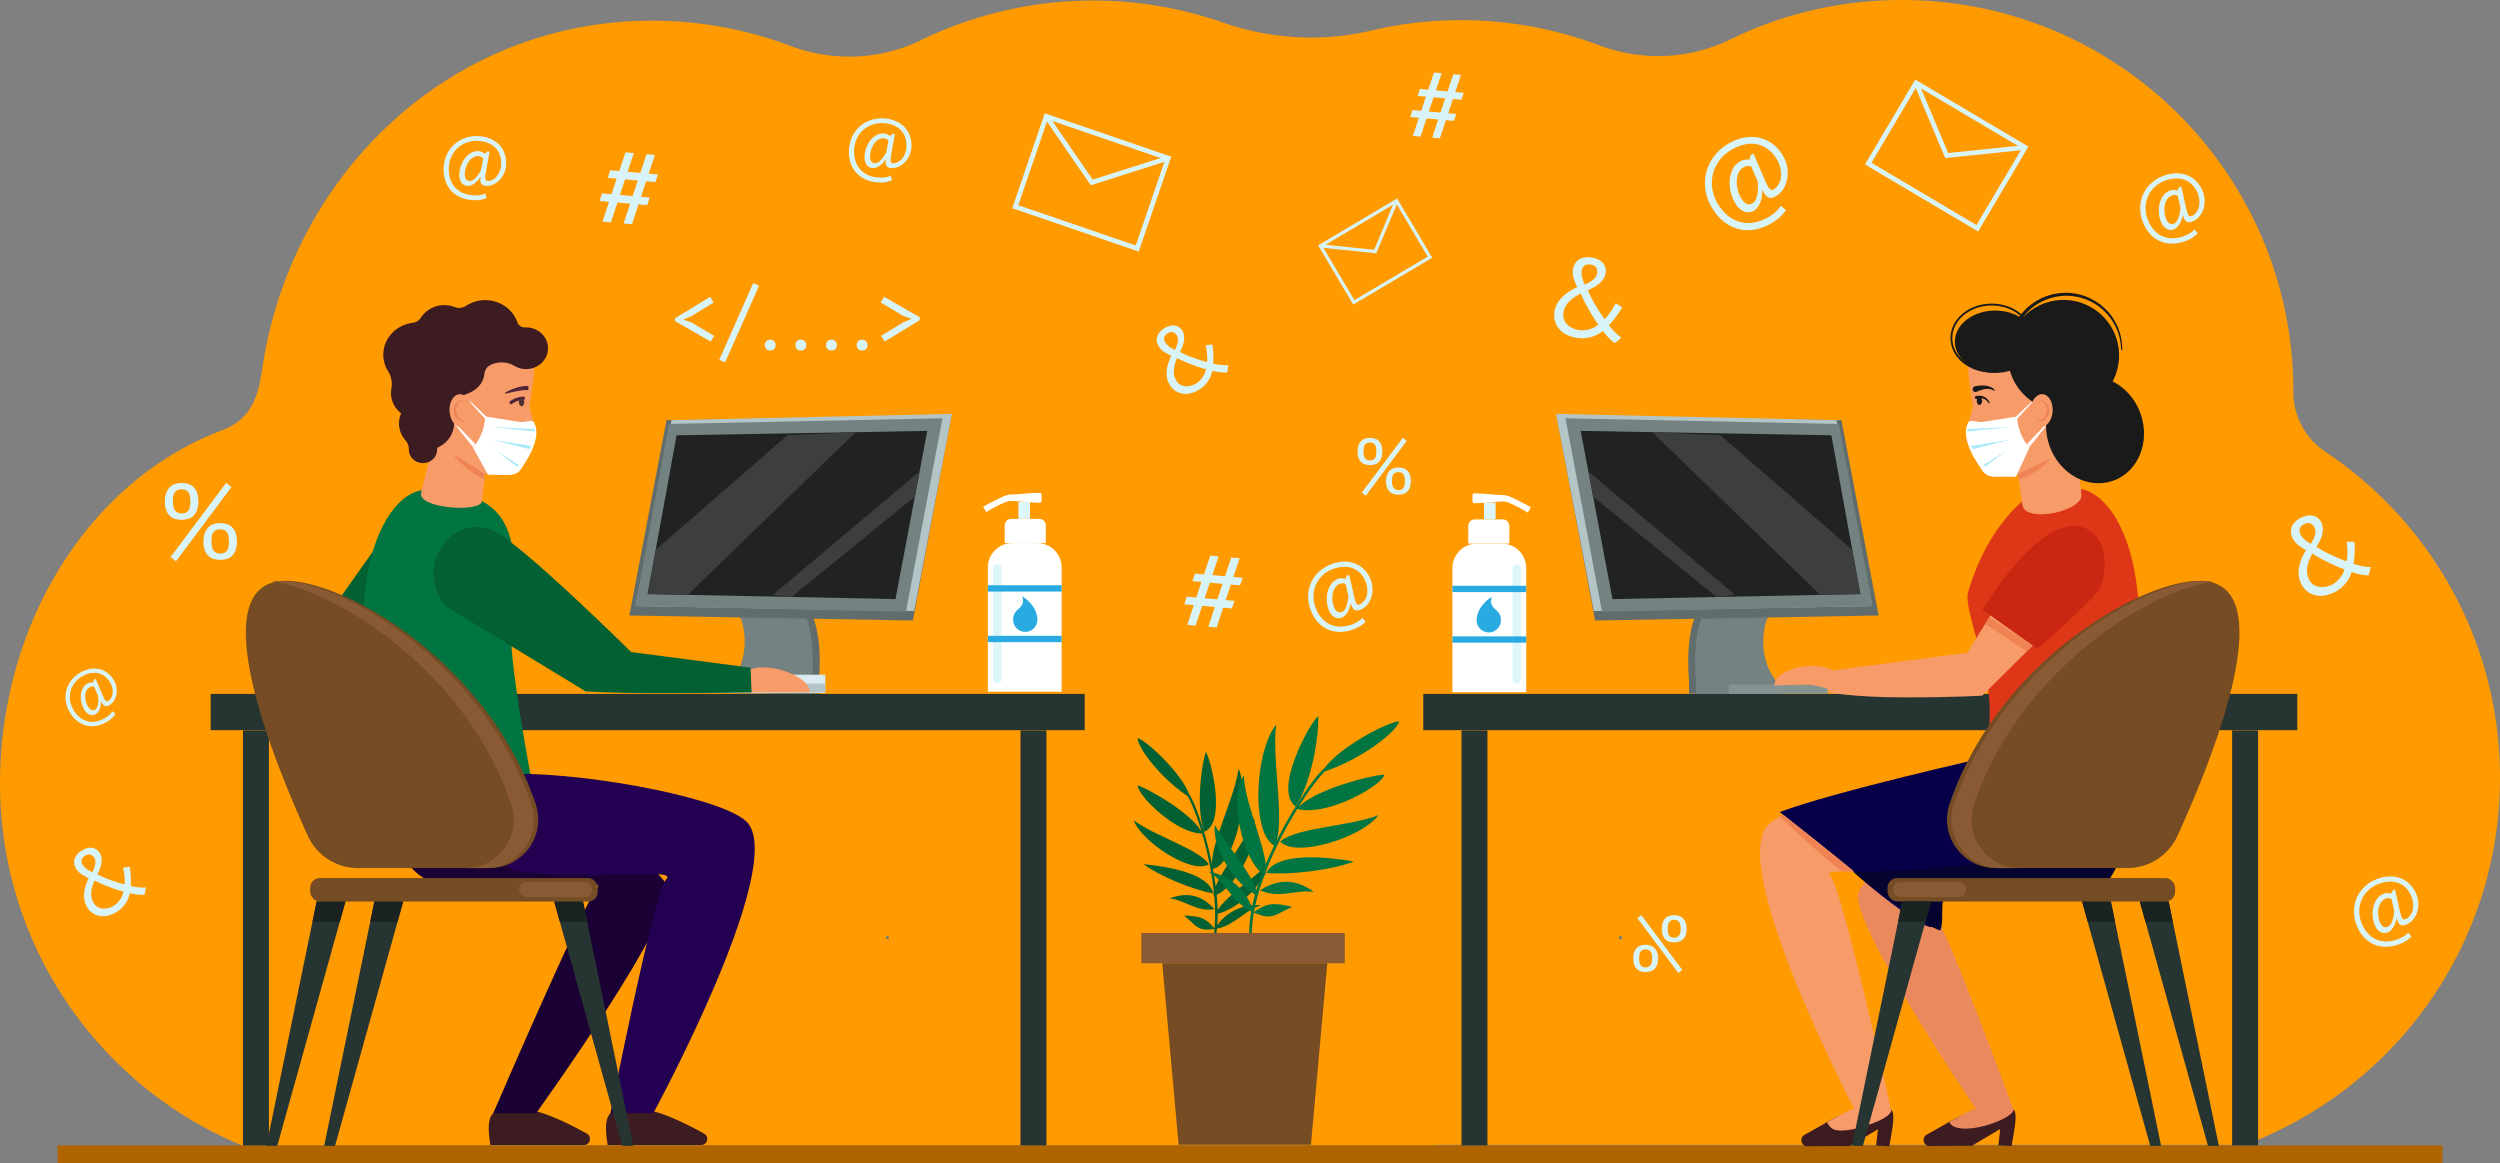 <?xml version="1.0" encoding="UTF-8"?> <svg xmlns="http://www.w3.org/2000/svg" viewBox="0 0 3967.78 1845.85"><rect x="0" y="0" width="3967.78" height="1845.85" fill="#808080" stroke="none"/><g><path d="M3804.34,839.17a113.91,113.91,0,0,1-50.82-94.8c0-1.68,0-3.35,0-5-2.32-342.17-279.32-617.2-621.49-617.2A618.91,618.91,0,0,0,2859.35,185c-65.09,31.83-140.47,34.4-208.27,8.85A620,620,0,0,0,2432,154.15a612.09,612.09,0,0,0-141.58,16.45c-78.45,18.63-160.55,13.62-236.68-12.95a624.51,624.51,0,0,0-478.19,28.21c-65.09,31.83-140.47,34.4-208.27,8.85A620,620,0,0,0,1148.24,155C834.33,155,585.13,389.35,532.7,690.06c-7,39.94-8,92.94-66.11,114.85-217,81.78-353.29,314.22-352.85,561.72.46,258.79,158.87,480.26,383.92,573.37H2392.91l2.24-.85H3676.69c234.62-87.6,402.91-313.18,404.81-577.95C4083.06,1143.43,3972.61,951.36,3804.34,839.17Z" transform="translate(-113.74 -122.15)" style="fill: #ff9a00"></path><rect x="91.39" y="1817.85" width="3785" height="28" style="fill: #af6400"></rect></g><g><path d="M1771.91,302l-51.64,150.58L1921,521.4l51.64-150.57Zm183.8,71L1848,407.24l-64.09-93.12Zm-39.44,138.73-186.37-63.9,45.51-132.71,69.51,101,116.86-37.09Z" transform="translate(-113.74 -122.15)" style="fill: #d9f4f9"></path><path d="M1530.17,334.64H1534l-5.69,31.93q-.55,2.9-.84,5.18a35.08,35.08,0,0,0-.28,4.06,6.82,6.82,0,0,0,1,4.06,3.89,3.89,0,0,0,3.32,1.28,16,16,0,0,0,7.59-2,21.21,21.21,0,0,0,6.7-5.67,30.82,30.82,0,0,0,4.78-8.85,34.25,34.25,0,0,0,1.86-11.64,37.07,37.07,0,0,0-2.91-15.14,30.86,30.86,0,0,0-8.16-11.07,35.83,35.83,0,0,0-12.53-6.85,51.9,51.9,0,0,0-16-2.34,43.72,43.72,0,0,0-17,3.35,42.28,42.28,0,0,0-13.86,9.25,43.3,43.3,0,0,0-9.28,14.17,46.4,46.4,0,0,0-3.41,17.95,48,48,0,0,0,3.07,17.73,35.67,35.67,0,0,0,8.77,13.16,38,38,0,0,0,13.63,8.14,52.92,52.92,0,0,0,17.65,2.79,42.48,42.48,0,0,0,7.37-.73,27.29,27.29,0,0,0,7.49-2.39l2.23,7.13a42.44,42.44,0,0,1-9.25,2.85,54.77,54.77,0,0,1-9.15.72,59.55,59.55,0,0,1-19.46-3.12,44.91,44.91,0,0,1-15.83-9.26A43.31,43.31,0,0,1,1465,384.1a52.9,52.9,0,0,1-3.9-21,55.52,55.52,0,0,1,4.18-22,50.58,50.58,0,0,1,11.32-16.72,49.8,49.8,0,0,1,16.61-10.65,54.27,54.27,0,0,1,20.08-3.74,56.88,56.88,0,0,1,18.62,3,44.11,44.11,0,0,1,14.89,8.47,39.39,39.39,0,0,1,9.92,13.49,43.3,43.3,0,0,1,3.63,18.12,39,39,0,0,1-9.12,25.1,33.18,33.18,0,0,1-9.78,7.86,25,25,0,0,1-11.85,2.95,12.67,12.67,0,0,1-7.5-2q-2.79-2-2.79-7.48a21.29,21.29,0,0,1,.11-2.17c.07-.78.18-1.62.33-2.51h-.44a40.55,40.55,0,0,1-3.68,5.07,30.71,30.71,0,0,1-4.74,4.52,26.3,26.3,0,0,1-5.58,3.29,15.29,15.29,0,0,1-6.19,1.28,11.9,11.9,0,0,1-9.36-4.57,17.66,17.66,0,0,1-2.85-5.3,21.4,21.4,0,0,1-1.06-7,43.33,43.33,0,0,1,2.35-14.05,44.35,44.35,0,0,1,6.3-12.26,33.39,33.39,0,0,1,9.25-8.65,20.93,20.93,0,0,1,11.21-3.29,14.82,14.82,0,0,1,6.58,1.23,30.49,30.49,0,0,1,4.79,3Zm-6.36,10.93a11.07,11.07,0,0,0-3.79-3.06,11.94,11.94,0,0,0-4.8-.84,14,14,0,0,0-8.14,2.62,24.36,24.36,0,0,0-6.52,6.8,37.48,37.48,0,0,0-4.35,9.37,34.11,34.11,0,0,0-1.62,10.2,14.51,14.51,0,0,0,1.79,7.42c1.18,2.05,3.34,3.07,6.46,3.07a9,9,0,0,0,4.63-1.45,22.64,22.64,0,0,0,4.74-4,46.25,46.25,0,0,0,4.46-5.63,61.23,61.23,0,0,0,3.79-6.36Z" transform="translate(-113.74 -122.15)" style="fill: #d9f4f9"></path><path d="M886.94,362.82h3.79l-5.68,31.93q-.57,2.89-.84,5.17a33.12,33.12,0,0,0-.28,4.06,6.8,6.8,0,0,0,1,4.06,3.87,3.87,0,0,0,3.32,1.28,16,16,0,0,0,7.59-2,21.32,21.32,0,0,0,6.69-5.68,30.83,30.83,0,0,0,4.79-8.85,34.48,34.48,0,0,0,1.85-11.63,37.24,37.24,0,0,0-2.9-15.14,30.81,30.81,0,0,0-8.17-11.08,35.93,35.93,0,0,0-12.52-6.84,51.9,51.9,0,0,0-16-2.34,43.54,43.54,0,0,0-17,3.35,42.43,42.43,0,0,0-13.87,9.25,43.31,43.31,0,0,0-9.28,14.16,46.67,46.67,0,0,0-3.41,18A48.25,48.25,0,0,0,829,408.21a35.77,35.77,0,0,0,8.78,13.16,38,38,0,0,0,13.63,8.14,52.88,52.88,0,0,0,17.65,2.79,43.58,43.58,0,0,0,7.37-.73,27,27,0,0,0,7.49-2.4l2.23,7.14a42.37,42.37,0,0,1-9.25,2.84,53.7,53.7,0,0,1-9.15.73,59.55,59.55,0,0,1-19.46-3.12,45,45,0,0,1-15.83-9.26,43.31,43.31,0,0,1-10.65-15.22,52.76,52.76,0,0,1-3.91-21,55.49,55.49,0,0,1,4.19-22,50.6,50.6,0,0,1,11.31-16.73A49.94,49.94,0,0,1,850,341.91a54.25,54.25,0,0,1,20.07-3.73,56.94,56.94,0,0,1,18.63,2.95,44.08,44.08,0,0,1,14.88,8.48,39.42,39.42,0,0,1,9.93,13.49,43.46,43.46,0,0,1,3.62,18.12,39.06,39.06,0,0,1-9.11,25.09,33.06,33.06,0,0,1-9.79,7.86,24.85,24.85,0,0,1-11.85,3,12.57,12.57,0,0,1-7.49-2c-1.86-1.34-2.8-3.83-2.8-7.47a21.31,21.31,0,0,1,.12-2.17c.07-.78.18-1.62.33-2.51h-.45a40.45,40.45,0,0,1-3.67,5.07,31.19,31.19,0,0,1-4.74,4.52,26.73,26.73,0,0,1-5.58,3.29,15.46,15.46,0,0,1-6.19,1.28,11.77,11.77,0,0,1-5.13-1.17,11.94,11.94,0,0,1-4.24-3.4,17.64,17.64,0,0,1-2.84-5.3,21.18,21.18,0,0,1-1.06-7A43.55,43.55,0,0,1,845,386.24a44.41,44.41,0,0,1,6.3-12.27,33.38,33.38,0,0,1,9.26-8.64A20.91,20.91,0,0,1,871.78,362a14.82,14.82,0,0,1,6.58,1.23,30.49,30.49,0,0,1,4.79,3Zm-6.35,10.93a11,11,0,0,0-3.8-3.07,12,12,0,0,0-4.79-.83,14,14,0,0,0-8.14,2.62,24.4,24.4,0,0,0-6.53,6.8,37.11,37.11,0,0,0-4.34,9.37,34.06,34.06,0,0,0-1.62,10.2,14.53,14.53,0,0,0,1.78,7.42q1.79,3.06,6.47,3.06a8.92,8.92,0,0,0,4.63-1.45,22.27,22.27,0,0,0,4.74-3.95,46.37,46.37,0,0,0,4.46-5.64,64,64,0,0,0,3.79-6.35Z" transform="translate(-113.74 -122.15)" style="fill: #d9f4f9"></path><path d="M262.67,1201.17l2.76-1.81,11.14,26q1,2.37,1.87,4.16a28,28,0,0,0,1.74,3.09,6,6,0,0,0,2.64,2.5,3.4,3.4,0,0,0,3-.66,14,14,0,0,0,4.57-5.09,18.52,18.52,0,0,0,2.15-7.34,26.65,26.65,0,0,0-.75-8.72,29.8,29.8,0,0,0-4.22-9.36,32.16,32.16,0,0,0-9.36-9.62,26.76,26.76,0,0,0-11.24-4.15,31.11,31.11,0,0,0-12.39,1,45.21,45.21,0,0,0-12.75,5.95A38.16,38.16,0,0,0,231,1207.67a37.14,37.14,0,0,0-5.66,13.38,37.7,37.7,0,0,0,0,14.74,40.71,40.71,0,0,0,6.11,14.7,42.07,42.07,0,0,0,10.72,11.43,31.05,31.05,0,0,0,12.68,5.37,33.12,33.12,0,0,0,13.82-.6,45.94,45.94,0,0,0,14.17-6.42,37.14,37.14,0,0,0,5-4,23.75,23.75,0,0,0,4.3-5.33l5,4.12a37.09,37.09,0,0,1-5.37,6.5,47.57,47.57,0,0,1-6.31,4.91,51.93,51.93,0,0,1-15.65,7,39.28,39.28,0,0,1-15.95.84,37.7,37.7,0,0,1-15-6,46,46,0,0,1-12.9-13.42,48.44,48.44,0,0,1-7.47-18,44.22,44.22,0,0,1,.23-17.59,43.67,43.67,0,0,1,7-15.7,47.37,47.37,0,0,1,12.82-12.32,49.72,49.72,0,0,1,15-6.77,38.4,38.4,0,0,1,14.88-1,34.11,34.11,0,0,1,13.68,5.06,37.69,37.69,0,0,1,11.31,11.45,33.5,33.5,0,0,1,4.75,11.12,33.12,33.12,0,0,1,.63,11.5,28.94,28.94,0,0,1-3.36,10.41,21.74,21.74,0,0,1-7.21,7.82,10.86,10.86,0,0,1-6.41,2.12q-3-.12-5.61-4.09c-.32-.49-.64-1-1-1.64s-.64-1.27-1-2l-.33.22a35.12,35.12,0,0,1-.25,5.45,26.45,26.45,0,0,1-1.28,5.55,23.41,23.41,0,0,1-2.49,5.07,13.35,13.35,0,0,1-3.89,3.89,10.21,10.21,0,0,1-4.29,1.61,10.57,10.57,0,0,1-4.71-.45,15,15,0,0,1-4.6-2.5,18,18,0,0,1-4.11-4.56,37.8,37.8,0,0,1-5-11.34,38.77,38.77,0,0,1-1.29-11.94,29,29,0,0,1,2.6-10.72,18.19,18.19,0,0,1,6.58-7.76,12.9,12.9,0,0,1,5.37-2.26,26.87,26.87,0,0,1,4.93-.1Zm.6,11a9.65,9.65,0,0,0-4.22-.41,10.39,10.39,0,0,0-3.89,1.68,12.25,12.25,0,0,0-4.67,5.81,21.18,21.18,0,0,0-1.49,8.07,32.64,32.64,0,0,0,1.32,8.9,29.67,29.67,0,0,0,3.7,8.19,12.61,12.61,0,0,0,4.85,4.54c1.85.92,3.9.64,6.18-.86a7.78,7.78,0,0,0,2.67-3.27,19.39,19.39,0,0,0,1.55-5.15,39.67,39.67,0,0,0,.55-6.23,54.64,54.64,0,0,0-.28-6.44Z" transform="translate(-113.74 -122.15)" style="fill: #d9f4f9"></path><path d="M1113.85,445.4l-20.19-1.79-10.35,31.45L1070,473.89l10.35-31.46-15-1.33,3.78-12.07,15.19,1.35,8.2-24.67-14.24-1.26,3.79-12.07,14.42,1.28,10-29.74,13.27,1.17-10,29.74,20.2,1.79,10-29.74,13.27,1.18-10,29.74,14.81,1.31-4.17,12-14.62-1.3-8.19,24.67,14,1.24-4.17,12-13.85-1.23L1116.78,478l-13.27-1.18Zm-16.22-13.85,20.2,1.79,8.19-24.66-20.19-1.79Z" transform="translate(-113.74 -122.15)" style="fill: #d9f4f9"></path><rect x="334.33" y="1101.3" width="1387.19" height="57.54" style="fill: #273532"></rect><rect x="385.67" y="1159.21" width="41.16" height="658.64" style="fill: #273532"></rect><rect x="1619.67" y="1159.21" width="41.16" height="658.64" style="fill: #273532"></rect><path d="M1510.68,763.25" transform="translate(-113.74 -122.15)" style="fill: #8a657a;stroke: #76e3cb;stroke-miterlimit: 10;stroke-width: 1.726px"></path><path d="M1522.28,1612.91c3.33,0,3.33-5.18,0-5.18s-3.34,5.18,0,5.18Z" transform="translate(-113.74 -122.15)" style="fill: #737d74"></path><path d="M2205.75,511.51l55.71,94,125.38-74.26-55.72-94.06Zm119-64.44-30.11,71.55-77.21-8Zm54.95,82.41-116.41,68.95-49.1-82.89,83.75,8.65,32.67-77.61Z" transform="translate(-113.74 -122.15)" style="fill: #d9f4f9"></path><path d="M2251.3,1035.84l3.75-1.58,7.68,33.92q.66,3.09,1.33,5.46a35.75,35.75,0,0,0,1.42,4.13,7.3,7.3,0,0,0,2.64,3.61,4.14,4.14,0,0,0,3.81-.12,17.25,17.25,0,0,0,6.67-5.14,23.14,23.14,0,0,0,4.25-8.4,33.06,33.06,0,0,0,1-10.74,36.7,36.7,0,0,0-3-12.27,39.73,39.73,0,0,0-9.18-13.75,33,33,0,0,0-12.68-7.54,38.44,38.44,0,0,0-15.23-1.55,55.65,55.65,0,0,0-16.78,4.36,46.79,46.79,0,0,0-15.45,10.41,45.27,45.27,0,0,0-9.84,14.92,46.3,46.3,0,0,0-3.27,17.86,49.91,49.91,0,0,0,4.11,19.17,51.51,51.51,0,0,0,10.43,16.24,38.19,38.19,0,0,0,14.15,9.34,40.81,40.81,0,0,0,16.86,2.37,56.83,56.83,0,0,0,18.6-4.6,47,47,0,0,0,7-3.79,29.1,29.1,0,0,0,6.4-5.49l5.18,6.12a45.55,45.55,0,0,1-8,6.67,58.42,58.42,0,0,1-8.73,4.52,63.91,63.91,0,0,1-20.53,5,48.05,48.05,0,0,1-19.5-2.55,46.4,46.4,0,0,1-16.87-10.6,56.64,56.64,0,0,1-12.62-19.15,59.58,59.58,0,0,1-5-23.45,54.28,54.28,0,0,1,4.21-21.24,53.67,53.67,0,0,1,12-17.45,58.41,58.41,0,0,1,18.28-12.06,61.25,61.25,0,0,1,19.63-4.84,47.4,47.4,0,0,1,18.25,2.17,42.39,42.39,0,0,1,15.43,9.2,46.52,46.52,0,0,1,11.13,16.4,41.88,41.88,0,0,1,1.45,28.59,35.66,35.66,0,0,1-6.39,11.84,26.84,26.84,0,0,1-10.48,7.86,13.44,13.44,0,0,1-8.24,1.14q-3.6-.81-5.88-6.22c-.28-.66-.54-1.39-.79-2.19s-.49-1.68-.72-2.62l-.44.18a42.5,42.5,0,0,1-1.52,6.55,32.53,32.53,0,0,1-2.8,6.44,28.29,28.29,0,0,1-4.14,5.57,16.47,16.47,0,0,1-5.58,3.85,12.68,12.68,0,0,1-5.56,1,12.89,12.89,0,0,1-5.6-1.59,19,19,0,0,1-5-4,22.82,22.82,0,0,1-3.95-6.45,46.76,46.76,0,0,1-3.54-14.86,47.58,47.58,0,0,1,1.11-14.74,35.9,35.9,0,0,1,5.54-12.4,22.39,22.39,0,0,1,9.71-7.92,15.8,15.8,0,0,1,7-1.53,32.9,32.9,0,0,1,6,1Zm-1.73,13.45a11.64,11.64,0,0,0-5-1.45,12.63,12.63,0,0,0-5.09,1.17,15.09,15.09,0,0,0-6.95,6,26.1,26.1,0,0,0-3.61,9.44,39.8,39.8,0,0,0-.39,11.07,36.54,36.54,0,0,0,2.65,10.75,15.59,15.59,0,0,0,4.85,6.59c2,1.52,4.59,1.64,7.67.33a9.63,9.63,0,0,0,4-3.36,23.82,23.82,0,0,0,3-5.88,49.68,49.68,0,0,0,2.07-7.43,67.44,67.44,0,0,0,1.09-7.86Z" transform="translate(-113.74 -122.15)" style="fill: #d9f4f9"></path><path d="M2041.86,1085.45l-20.2-1.79-10.34,31.46-13.27-1.18,10.34-31.45-15-1.33,3.79-12.07,15.19,1.34,8.19-24.66-14.23-1.27,3.79-12.07,14.42,1.28,10-29.74,13.27,1.18-10,29.74,20.19,1.79,10-29.74,13.27,1.17-10,29.74,14.82,1.31-4.17,12-14.62-1.29-8.19,24.66,14,1.25-4.17,12-13.85-1.22-10.35,31.45-13.27-1.18Zm-16.22-13.84,20.19,1.79,8.2-24.67-20.2-1.79Z" transform="translate(-113.74 -122.15)" style="fill: #d9f4f9"></path><path d="M2268.32,838.72a28,28,0,0,1,1.52-9.76,19.24,19.24,0,0,1,4.12-6.72,15.32,15.32,0,0,1,6.22-3.86,24.51,24.51,0,0,1,7.79-1.2,25.8,25.8,0,0,1,7.8,1.14A15.34,15.34,0,0,1,2302,822a17.65,17.65,0,0,1,4.12,6.66,34.15,34.15,0,0,1,0,20.15,17.65,17.65,0,0,1-4.12,6.66,15.34,15.34,0,0,1-6.21,3.67,27,27,0,0,1-15.59,0,15.38,15.38,0,0,1-6.22-3.67,17.78,17.78,0,0,1-4.12-6.66A29.31,29.31,0,0,1,2268.32,838.72Zm71.88-21.67,6.21,4.81-65,87.09L2275,904Zm-62.5,21.67q0,7.62,2.73,10.91a9.24,9.24,0,0,0,7.54,3.29,12.57,12.57,0,0,0,4.31-.69,7.53,7.53,0,0,0,3.23-2.29,10.62,10.62,0,0,0,2-4.31,34.41,34.41,0,0,0,0-13.81,10.62,10.62,0,0,0-2-4.31,7.53,7.53,0,0,0-3.23-2.29,12.57,12.57,0,0,0-4.31-.69,9.7,9.7,0,0,0-7.54,3Q2277.7,830.48,2277.7,838.72Zm35.88,47a28,28,0,0,1,1.52-9.77,19,19,0,0,1,4.12-6.71,15.2,15.2,0,0,1,6.21-3.87,24.61,24.61,0,0,1,7.8-1.21,25.43,25.43,0,0,1,7.79,1.15,15.44,15.44,0,0,1,6.22,3.67,17.63,17.63,0,0,1,4.11,6.66,33.94,33.94,0,0,1,0,20.15,17.63,17.63,0,0,1-4.11,6.66,15.44,15.44,0,0,1-6.22,3.67,27.22,27.22,0,0,1-15.59,0,15.34,15.34,0,0,1-6.21-3.67,17.65,17.65,0,0,1-4.12-6.66A29.29,29.29,0,0,1,2313.58,885.76Zm9.38,0q0,7.61,2.72,10.9a9.25,9.25,0,0,0,7.55,3.29,12.61,12.61,0,0,0,4.31-.69,7.65,7.65,0,0,0,3.23-2.29,10.75,10.75,0,0,0,2-4.31,34.41,34.41,0,0,0,0-13.81,10.75,10.75,0,0,0-2-4.31,7.65,7.65,0,0,0-3.23-2.29,12.61,12.61,0,0,0-4.31-.69,9.71,9.71,0,0,0-7.55,3Q2323,877.51,2323,885.76Z" transform="translate(-113.74 -122.15)" style="fill: #d9f4f9"></path><path d="M375.42,917.91a37.75,37.75,0,0,1,2.06-13.21,25.74,25.74,0,0,1,5.57-9.09,20.82,20.82,0,0,1,8.41-5.23A33.32,33.32,0,0,1,402,888.75a34.86,34.86,0,0,1,10.55,1.54,20.89,20.89,0,0,1,8.4,5,24,24,0,0,1,5.57,9,46.19,46.19,0,0,1,0,27.28,24,24,0,0,1-5.57,9,20.76,20.76,0,0,1-8.4,5,36.68,36.68,0,0,1-21.1,0,20.73,20.73,0,0,1-8.41-5,24,24,0,0,1-5.57-9A39.64,39.64,0,0,1,375.42,917.91Zm97.25-29.33,8.41,6.52-88,117.83-8.58-6.69Zm-84.56,29.33q0,10.29,3.69,14.75T402,937.12a16.86,16.86,0,0,0,5.83-.94,10.25,10.25,0,0,0,4.37-3.09,14.59,14.59,0,0,0,2.75-5.83,47,47,0,0,0,0-18.7,14.59,14.59,0,0,0-2.75-5.83,10.25,10.25,0,0,0-4.37-3.09,16.86,16.86,0,0,0-5.83-.94q-6.52,0-10.21,4T388.11,917.91Zm48.54,63.64a37.75,37.75,0,0,1,2.06-13.21,25.76,25.76,0,0,1,5.58-9.09,20.63,20.63,0,0,1,8.4-5.24,33.37,33.37,0,0,1,10.55-1.62,34.81,34.81,0,0,1,10.55,1.54,20.85,20.85,0,0,1,8.4,5,23.85,23.85,0,0,1,5.58,9,46.15,46.15,0,0,1,0,27.27,23.72,23.72,0,0,1-5.58,9,20.76,20.76,0,0,1-8.4,5,36.91,36.91,0,0,1-21.1,0,20.76,20.76,0,0,1-8.4-5,23.85,23.85,0,0,1-5.58-9A39.58,39.58,0,0,1,436.65,981.55Zm12.7,0q0,10.28,3.68,14.74t10.21,4.47a16.81,16.81,0,0,0,5.83-1,10.14,10.14,0,0,0,4.38-3.09,14.52,14.52,0,0,0,2.74-5.83,46.44,46.44,0,0,0,0-18.69,14.59,14.59,0,0,0-2.74-5.83,10.22,10.22,0,0,0-4.38-3.09,16.81,16.81,0,0,0-5.83-.95q-6.53,0-10.21,4T449.35,981.55Z" transform="translate(-113.74 -122.15)" style="fill: #d9f4f9"></path><path d="M2580.81,617.47a37.91,37.91,0,0,1,4.37-13.21,47.06,47.06,0,0,1,8.4-11,67.6,67.6,0,0,1,11.06-8.75,86.25,86.25,0,0,1,12.38-6.58,111.18,111.18,0,0,1-5.58-13.78,31.56,31.56,0,0,1-1.17-14.25,25.22,25.22,0,0,1,2.58-8.13,19.73,19.73,0,0,1,5.52-6.63,22.74,22.74,0,0,1,8.69-4,32,32,0,0,1,12.05-.31,35.24,35.24,0,0,1,12,3.56,22.23,22.23,0,0,1,7.29,6,18.21,18.21,0,0,1,3.41,7.34,22.74,22.74,0,0,1,.26,7.8q-1,7.44-7.89,14.52t-20.26,12.61a113.84,113.84,0,0,0,5.17,11.47q3.06,5.92,6.57,11.83t7.21,11.75q3.69,5.85,7.51,10.89a34.29,34.29,0,0,0,4.65-4.86q2.4-3,4.77-6.38a76.25,76.25,0,0,0,4.41-7.06q2.05-3.68,3.78-7l10.27,6.66q-1.48,2.86-4,6.76t-5.52,7.89c-2,2.68-4,5.22-6,7.65a71,71,0,0,1-5.53,6q3.23,4.07,5.87,7.05t5,5.2c1.53,1.48,3,2.84,4.49,4.06s2.94,2.43,4.46,3.6l-10.24,8.68q-8.74-5.91-19.13-19.45a71.77,71.77,0,0,1-7.85,5.13,49,49,0,0,1-9.32,4,54.54,54.54,0,0,1-11.06,2.25,56.06,56.06,0,0,1-28.21-4.83,38.08,38.08,0,0,1-11.89-8.61,33,33,0,0,1-8.41-27.8Zm69.65,19.81q-4.42-5.85-8.55-12.56t-7.79-13.37q-3.69-6.65-6.71-12.76t-5.1-10.73a114.69,114.69,0,0,0-9.86,6,56.22,56.22,0,0,0-8.28,6.88,33.87,33.87,0,0,0-6,8.28,30.94,30.94,0,0,0-3.12,10,20.87,20.87,0,0,0,.93,10.15,21.38,21.38,0,0,0,5.28,8.14,31.11,31.11,0,0,0,8.49,5.78,36.4,36.4,0,0,0,10.58,3.1,32.54,32.54,0,0,0,8.76,0,47.93,47.93,0,0,0,8.28-1.83,40.49,40.49,0,0,0,7.39-3.12A26.38,26.38,0,0,0,2650.46,637.28Zm-26.38-85.46a27.1,27.1,0,0,0,.75,10.84,59.46,59.46,0,0,0,4.31,11.17q10.23-4.73,14.55-9.17t4.84-8.17a14.76,14.76,0,0,0-1.46-9.6q-2.25-3.92-9-4.86-6.37-.88-9.83,1.88A11.74,11.74,0,0,0,2624.08,551.82Z" transform="translate(-113.74 -122.15)" style="fill: #d9f4f9"></path><path d="M252.18,1562.19a32.72,32.72,0,0,1-4.36-11.21,40.78,40.78,0,0,1-.47-12,59.37,59.37,0,0,1,2.56-11.93,75.19,75.19,0,0,1,4.64-11.21,93.09,93.09,0,0,1-11.31-6.12,27.2,27.2,0,0,1-8.63-8.86,21.76,21.76,0,0,1-2.76-6.84,17,17,0,0,1,0-7.47,19.83,19.83,0,0,1,3.57-7.47,27.85,27.85,0,0,1,7.87-6.84,30.77,30.77,0,0,1,9.95-4.21,19.33,19.33,0,0,1,8.16,0,15.89,15.89,0,0,1,6.31,3,19.77,19.77,0,0,1,4.47,5.06q3.4,5.54,2.73,14t-6.57,19.58a97.77,97.77,0,0,0,9.77,4.8q5.3,2.28,10.9,4.28t11.28,3.87q5.69,1.86,11,3.12a29.57,29.57,0,0,0,.42-5.8q0-3.33-.33-6.88a67.8,67.8,0,0,0-.94-7.14c-.45-2.39-.9-4.65-1.37-6.79l10.52-1.21c.4,1.82.74,4.06,1.05,6.72s.53,5.43.66,8.31.2,5.69.19,8.42a61.07,61.07,0,0,1-.38,7q4.38.93,7.8,1.46c2.28.36,4.34.6,6.18.74s3.58.22,5.23.24,3.3,0,5-.06l-2.05,11.43q-9.09.88-23.48-2.44a61.46,61.46,0,0,1-2.41,7.75,42.87,42.87,0,0,1-4,7.82,45.84,45.84,0,0,1-14.9,14.44,45.87,45.87,0,0,1-12.72,5.47,32.84,32.84,0,0,1-12.67.8,29.21,29.21,0,0,1-11.59-4.22A28.9,28.9,0,0,1,252.18,1562.19Zm57.37-25.14q-6.17-1.46-12.62-3.67t-12.56-4.63q-6.12-2.4-11.5-4.81t-9.31-4.36a99.54,99.54,0,0,0-3.27,9.46,48.7,48.7,0,0,0-1.72,9.15,29.34,29.34,0,0,0,.53,8.84,27,27,0,0,0,3.45,8.41,18,18,0,0,0,6.22,6.26,18.46,18.46,0,0,0,8,2.52,26.73,26.73,0,0,0,8.85-.81,31.67,31.67,0,0,0,8.77-3.76,28.08,28.08,0,0,0,5.86-4.79,42.91,42.91,0,0,0,4.53-5.78,36.6,36.6,0,0,0,3.21-6.16A23,23,0,0,0,309.55,1537.05Zm-64.66-42.49a23.42,23.42,0,0,0,6.47,6.83,51.65,51.65,0,0,0,9,5.07q4.23-8.78,4.66-14.13c.29-3.57-.14-6.28-1.27-8.12a12.77,12.77,0,0,0-6.26-5.59c-2.44-.92-5.34-.36-8.67,1.7q-4.74,2.91-5.53,6.67A10.15,10.15,0,0,0,244.89,1494.56Z" transform="translate(-113.74 -122.15)" style="fill: #d9f4f9"></path><path d="M1282.57,1080.7s25,13,24,62-31,71-31,71l-.49,8.3,138.49,1.15s-.41-16.11,0-21.45c7-91-19-118-19-118Z" transform="translate(-113.74 -122.15)" style="fill: #616d6c"></path><path d="M1271.57,1081s25,13,24,62-31,71-31,71l-.49,8.3,138.49,1.16s-.41-16.11,0-21.46c7-91-19-118-19-118Z" transform="translate(-113.74 -122.15)" style="fill: #748281"></path><polygon points="1448.83 984.85 998.83 976.85 1057.83 666.85 1509.83 660.85 1448.83 984.85" style="fill: #616d6c"></polygon><polygon points="1450.83 969.85 1008.83 961.85 1065.83 666.85 1510.83 656.85 1450.83 969.85" style="fill: #b3c5c6"></polygon><polygon points="1437.83 970.85 1008.83 961.85 1061.83 672.85 1495.83 663.85 1437.83 970.85" style="fill: #748281"></polygon><polygon points="1027.83 942.85 1042.97 859.91 1073.83 690.85 1471.7 683.85 1421.26 950.85 1027.83 942.85" style="fill: #212323"></polygon><polygon points="1249.83 690.85 1040.64 872.69 1027.83 942.85 1091.47 944.14 1358.03 685.85 1249.83 690.85" style="fill: #3d3f3f"></polygon><path d="M1340.57,1066l232.7-195.58-7.53,39.84s-195.67,159-195.92,159.38S1340.57,1066,1340.57,1066Z" transform="translate(-113.74 -122.15)" style="fill: #3d3f3f"></path><g><g><path d="M2027.55,1315.59c-9.41,30-14.59,94.24-2.66,126.72C2059.79,1429.37,2037.14,1331,2027.55,1315.59Z" transform="translate(-113.74 -122.15)" style="fill: #026033"></path><path d="M2032.32,1493.8c-16-24.3-86.59-44.79-119.38-69.87C1925.67,1458.57,2006.12,1510.89,2032.32,1493.8Z" transform="translate(-113.74 -122.15)" style="fill: #026033"></path><path d="M2045.76,1590.48q.65-9.06.61-18.21c33.57-7.8,74.4-48.15,77.39-76.5-14.54,16-60.53,45.57-77.48,70.48-.2-8-.74-16-1.53-24,33.66-15.13,70.88-90.07,58.85-122.08-7.66,29.24-48.55,79.21-60.42,108.72-1.24-9.32-2.77-18.53-4.45-27.55,36.1-8.74,59.18-119.62,40.74-159.24-6,45.6-43.16,115.81-42.06,152.38-.16-.83-.32-1.65-.49-2.47a550.31,550.31,0,0,0-17.88-67.18c-4.78-14.24-9.91-28.93-17.64-41.89-.31-.51-.62-1-1-1.52-12.51-32.94-66.18-83.24-81-87.83-.51,15.26,37.66,64.85,79.55,92.17,1.11,2,2.07,4,3,5.93,3.43,7,6.3,14.18,9,21.42,3.59,9.55,6.8,19.24,9.73,29-17.55-30.85-85.88-68.64-101.19-73.4-.52,15.59,60.5,76.25,102.06,76.29,3.16,10.78,6,21.66,8.48,32.58a487.1,487.1,0,0,1,10.2,60.59,19.32,19.32,0,0,0-.28,5.78l.82-.25c.31,3.53.59,7.06.81,10.59a273.57,273.57,0,0,1-.29,41.38c-13.19-14.15-17.34-19.46-48.51-20.39,20.19,15.53,20.55,25.7,48.44,21.2a174.31,174.31,0,0,1-5.79,31.62c-.72,2.51-1.55,5-2.42,7.43-.77,2.19,2.55,3.59,3.33,1.4a173.34,173.34,0,0,0,8.84-41c27.33-4.55,48.79-33,71-36.75C2081.83,1555.64,2057.4,1573.93,2045.76,1590.48Z" transform="translate(-113.74 -122.15)" style="fill: #026033"></path><path d="M2041.29,1565.06c-13.72-14.68-35-30.93-71.33-17.09C1995.47,1551,2012.67,1569.85,2041.29,1565.06Z" transform="translate(-113.74 -122.15)" style="fill: #026033"></path><path d="M1928.63,1493.66c23.25,17.88,78.7,41.1,110.92,46.44C2032,1508.05,1966.07,1497.26,1928.63,1493.66Z" transform="translate(-113.74 -122.15)" style="fill: #026033"></path></g><g><path d="M2205.91,1258.49c1.35,36.69-12.61,110.57-36,143.46C2134.56,1376.62,2190.36,1272.89,2205.91,1258.49Z" transform="translate(-113.74 -122.15)" style="fill: #007542"></path><path d="M2145.62,1457.62c25.45-22.44,111.28-23.74,155.91-41.87C2276.53,1450.82,2169.85,1484.92,2145.62,1457.62Z" transform="translate(-113.74 -122.15)" style="fill: #007542"></path><path d="M2100.71,1562.29q2.05-10.39,4.92-20.68c-35.38-19.12-68.9-77.12-63.54-110,11.42,22.53,54.09,69.94,65.49,103.21,2.69-8.93,5.76-17.77,9.11-26.49-33.22-27.39-52-123.22-28.62-155.55-.39,35.28,30.24,104.12,34.5,141,4.27-10.11,8.83-20,13.51-29.64-37.95-21-29.76-152.88,3.21-191.79-7.34,53.16,12.89,143.65.38,184.47l1.31-2.63a643.13,643.13,0,0,1,40.84-70.1c9.76-14.56,20.06-29.51,32.75-41.71.51-.49,1-1,1.55-1.42,24.23-33.23,100.13-73.31,118.19-73.92-4.13,17.34-62.37,61.39-117.95,79.24-1.85,1.87-3.57,3.9-5.2,5.75-6,6.76-11.46,14-16.76,21.33-7,9.64-13.58,19.56-19.89,29.66,29.26-29.31,117.82-50.8,136.52-51.44-4.22,17.72-91.59,67.18-138.39,54.42-6.87,11.16-13.38,22.55-19.59,34.07a569.66,569.66,0,0,0-30.15,65.05,22.54,22.54,0,0,1-1.46,6.6l-.85-.54q-2.16,5.8-4.17,11.68a318.73,318.73,0,0,0-12.43,46.66c19.21-11.86,25.51-16.56,60.89-8-27.51,11.26-31.06,22.59-61.06,8.93a202.38,202.38,0,0,0-3.22,37.38c0,3,.2,6.08.43,9.11.19,2.7-4,3.26-4.18.55a202,202,0,0,1,2.68-48.87c-29.36-13.55-44.76-52.14-68.59-63.26C2070.84,1512,2092.71,1540.07,2100.71,1562.29Z" transform="translate(-113.74 -122.15)" style="fill: #007542"></path><path d="M2113.57,1535.06c20-12.29,48.91-24,85.55,2.74C2169.48,1533.36,2144.31,1549.27,2113.57,1535.06Z" transform="translate(-113.74 -122.15)" style="fill: #007542"></path><path d="M2262.38,1489.41c-31.67,13-101.25,22-139.16,18.09C2141.56,1473.74,2219.13,1481.92,2262.38,1489.41Z" transform="translate(-113.74 -122.15)" style="fill: #007542"></path></g><rect x="1811.44" y="1480.72" width="322.9" height="48.06" style="fill: #895a33"></rect><polygon points="1994.6 1528.85 1956.6 1528.85 1844.6 1528.85 1870.6 1816.85 1956.6 1816.85 1994.6 1816.85 2080.6 1816.85 2106.6 1528.85 1994.6 1528.85" style="fill: #754c24"></polygon></g><path d="M2892.14,368.49l4.46-2.93,18,41.94q1.57,3.84,3,6.73a46.36,46.36,0,0,0,2.81,5c1.44,2.19,2.86,3.53,4.27,4s3,.15,4.89-1.06A22.64,22.64,0,0,0,2937,414a30.2,30.2,0,0,0,3.48-11.86,43.28,43.28,0,0,0-1.22-14.1,48.37,48.37,0,0,0-6.82-15.12,52.13,52.13,0,0,0-15.13-15.55,43.41,43.41,0,0,0-18.16-6.72,50.58,50.58,0,0,0-20,1.64,73.07,73.07,0,0,0-20.61,9.62A61.46,61.46,0,0,0,2841,379a59.62,59.62,0,0,0-9.14,21.61,60.68,60.68,0,0,0,0,23.83,65.46,65.46,0,0,0,9.87,23.75,67.63,67.63,0,0,0,17.33,18.48,50.41,50.41,0,0,0,20.49,8.69,53.63,53.63,0,0,0,22.33-1A74.55,74.55,0,0,0,2924.86,464a60.84,60.84,0,0,0,8.11-6.55,38.33,38.33,0,0,0,7-8.61l8.15,6.66a59.92,59.92,0,0,1-8.69,10.51,76.52,76.52,0,0,1-10.19,7.92,83.66,83.66,0,0,1-25.3,11.38,63.41,63.41,0,0,1-25.78,1.37,60.9,60.9,0,0,1-24.29-9.67q-11.62-7.66-20.85-21.7a78,78,0,0,1-12.08-29.06,71.24,71.24,0,0,1,.37-28.43,70.4,70.4,0,0,1,11.3-25.38,76.59,76.59,0,0,1,20.72-19.92,80.11,80.11,0,0,1,24.19-10.92,62,62,0,0,1,24.06-1.55,55.36,55.36,0,0,1,22.1,8.19,60.9,60.9,0,0,1,18.28,18.5,54.85,54.85,0,0,1,8.69,36.56,46.5,46.5,0,0,1-5.42,16.81,35.18,35.18,0,0,1-11.65,12.64q-5.52,3.64-10.37,3.44t-9.06-6.63a28.4,28.4,0,0,1-1.55-2.64c-.52-1-1-2-1.55-3.21l-.52.35a57.94,57.94,0,0,1-.41,8.81,42.25,42.25,0,0,1-2.08,9,37.21,37.21,0,0,1-4,8.18,21.51,21.51,0,0,1-6.28,6.29,16.52,16.52,0,0,1-6.94,2.59,16.87,16.87,0,0,1-7.62-.72,24.48,24.48,0,0,1-7.44-4,30,30,0,0,1-6.64-7.37,61.59,61.59,0,0,1-8.11-18.34,62.64,62.64,0,0,1-2.08-19.3,46.91,46.91,0,0,1,4.2-17.32,29.43,29.43,0,0,1,10.64-12.54,20.85,20.85,0,0,1,8.68-3.64,43,43,0,0,1,8-.17Zm1,17.77a15.4,15.4,0,0,0-6.83-.67,16.76,16.76,0,0,0-6.28,2.72,19.76,19.76,0,0,0-7.55,9.38,34.11,34.11,0,0,0-2.41,13,52.2,52.2,0,0,0,2.13,14.38,48,48,0,0,0,6,13.25,20.38,20.38,0,0,0,7.84,7.34q4.47,2.24,10-1.39a12.64,12.64,0,0,0,4.33-5.29,32,32,0,0,0,2.51-8.32,66.76,66.76,0,0,0,.89-10.07,89.26,89.26,0,0,0-.46-10.41Z" transform="translate(-113.74 -122.15)" style="fill: #d9f4f9"></path><rect x="2372.63" y="1223.46" width="1387.19" height="57.54" transform="translate(6018.71 2382.3) rotate(180)" style="fill: #273532"></rect><rect x="2433.32" y="1281.36" width="41.16" height="658.64" transform="translate(4794.06 3099.21) rotate(180)" style="fill: #273532"></rect><rect x="3656.39" y="1281.36" width="41.16" height="658.64" transform="translate(7240.2 3099.21) rotate(180)" style="fill: #273532"></rect><path d="M2697.21,763.25" transform="translate(-113.74 -122.15)" style="fill: #8a657a;stroke: #76e3cb;stroke-miterlimit: 10;stroke-width: 1.726px"></path><path d="M2685.62,1612.91c3.33,0,3.33-5.18,0-5.18s-3.34,5.18,0,5.18Z" transform="translate(-113.74 -122.15)" style="fill: #737d74"></path><path d="M3153.5,248.47l-79.79,134.71,179.56,106.35,79.79-134.71Zm162.84,105.11L3205.75,365l-43.13-102.47Zm-162.1-91.74L3201,373,3321,360.6l-70.32,118.72-166.73-98.76Z" transform="translate(-113.74 -122.15)" style="fill: #d9f4f9"></path><path d="M3571.86,419.51l3.75-1.58,7.69,33.92c.43,2.06.88,3.88,1.33,5.46a36.93,36.93,0,0,0,1.41,4.12,7.41,7.41,0,0,0,2.64,3.62,4.14,4.14,0,0,0,3.81-.12,17.18,17.18,0,0,0,6.67-5.14,23,23,0,0,0,4.25-8.4,33.05,33.05,0,0,0,1-10.74,36.73,36.73,0,0,0-3-12.27,39.73,39.73,0,0,0-9.18-13.75,33,33,0,0,0-12.68-7.54,38.4,38.4,0,0,0-15.23-1.55,55.59,55.59,0,0,0-16.77,4.36,46.73,46.73,0,0,0-15.46,10.41,45.58,45.58,0,0,0-9.84,14.92,46.68,46.68,0,0,0-3.27,17.86,50,50,0,0,0,4.12,19.17,51.49,51.49,0,0,0,10.42,16.24,38.19,38.19,0,0,0,14.15,9.34,40.81,40.81,0,0,0,16.86,2.37,56.72,56.72,0,0,0,18.61-4.61,45.93,45.93,0,0,0,7-3.78,29.57,29.57,0,0,0,6.4-5.49l5.18,6.12a45.92,45.92,0,0,1-8,6.67,58.42,58.42,0,0,1-8.73,4.52,64,64,0,0,1-20.53,5,48.12,48.12,0,0,1-19.51-2.55,46.62,46.62,0,0,1-16.87-10.6,56.72,56.72,0,0,1-12.61-19.15,59.6,59.6,0,0,1-5-23.45,54.29,54.29,0,0,1,4.22-21.24,53.51,53.51,0,0,1,12-17.45A58.3,58.3,0,0,1,3545,402.17a60.93,60.93,0,0,1,19.63-4.84,47.32,47.32,0,0,1,18.24,2.17,42.17,42.17,0,0,1,15.43,9.2,46.44,46.44,0,0,1,11.13,16.39,41.76,41.76,0,0,1,1.45,28.6,35.3,35.3,0,0,1-6.39,11.84,26.77,26.77,0,0,1-10.48,7.86,13.43,13.43,0,0,1-8.24,1.14q-3.6-.82-5.87-6.22c-.28-.66-.55-1.39-.8-2.19s-.49-1.68-.71-2.62l-.44.18a45,45,0,0,1-1.52,6.55,32.57,32.57,0,0,1-2.81,6.44,28.64,28.64,0,0,1-4.13,5.57,16.6,16.6,0,0,1-5.59,3.85,12.63,12.63,0,0,1-5.55,1,13,13,0,0,1-5.61-1.59,19,19,0,0,1-5-4.05,22.84,22.84,0,0,1-4-6.45,46.76,46.76,0,0,1-3.54-14.86,47.36,47.36,0,0,1,1.12-14.75,35.75,35.75,0,0,1,5.54-12.39,22.37,22.37,0,0,1,9.7-7.92,15.84,15.84,0,0,1,7-1.53,33.18,33.18,0,0,1,6,1ZM3570.14,433a11.68,11.68,0,0,0-5-1.45,12.59,12.59,0,0,0-5.08,1.17,15.07,15.07,0,0,0-7,6,26.1,26.1,0,0,0-3.61,9.44,39.8,39.8,0,0,0-.39,11.07,36.85,36.85,0,0,0,2.65,10.75,15.59,15.59,0,0,0,4.86,6.59q3,2.28,7.67.33a9.63,9.63,0,0,0,4-3.36,24.52,24.52,0,0,0,3-5.88,50.91,50.91,0,0,0,2.06-7.43,67.49,67.49,0,0,0,1.1-7.86Z" transform="translate(-113.74 -122.15)" style="fill: #d9f4f9"></path><path d="M3911.13,1535.51l3.74-1.58,7.69,33.92c.43,2.06.88,3.88,1.33,5.46a36.93,36.93,0,0,0,1.41,4.12,7.41,7.41,0,0,0,2.64,3.62,4.16,4.16,0,0,0,3.82-.12,17.22,17.22,0,0,0,6.66-5.14,22.83,22.83,0,0,0,4.25-8.4,33.05,33.05,0,0,0,1-10.74,36.94,36.94,0,0,0-3-12.27,39.75,39.75,0,0,0-9.19-13.75,33,33,0,0,0-12.68-7.54,38.37,38.37,0,0,0-15.22-1.55,55.65,55.65,0,0,0-16.78,4.36,46.58,46.58,0,0,0-15.45,10.41,45.45,45.45,0,0,0-9.85,14.92,46.68,46.68,0,0,0-3.27,17.86,50,50,0,0,0,4.12,19.17,51.67,51.67,0,0,0,10.42,16.24,38.27,38.27,0,0,0,14.15,9.34,40.81,40.81,0,0,0,16.86,2.37,56.72,56.72,0,0,0,18.61-4.61,45.93,45.93,0,0,0,7-3.78,29.57,29.57,0,0,0,6.4-5.49l5.18,6.12a45.92,45.92,0,0,1-8,6.67,58.42,58.42,0,0,1-8.73,4.52,64,64,0,0,1-20.53,5,48.12,48.12,0,0,1-19.51-2.55,46.5,46.5,0,0,1-16.86-10.6,56.59,56.59,0,0,1-12.62-19.15,59.4,59.4,0,0,1-5-23.45,54.1,54.1,0,0,1,4.21-21.24,53.51,53.51,0,0,1,12-17.45,58.3,58.3,0,0,1,18.28-12.06,60.93,60.93,0,0,1,19.63-4.84,47.32,47.32,0,0,1,18.24,2.17,42.09,42.09,0,0,1,15.43,9.2,46.59,46.59,0,0,1,11.14,16.39,41.91,41.91,0,0,1,1.45,28.6,35.66,35.66,0,0,1-6.39,11.84,26.91,26.91,0,0,1-10.48,7.86,13.44,13.44,0,0,1-8.24,1.14q-3.6-.83-5.88-6.22c-.28-.66-.54-1.39-.8-2.19s-.49-1.68-.71-2.62l-.44.18a45,45,0,0,1-1.52,6.55,33.13,33.13,0,0,1-2.8,6.44,28.29,28.29,0,0,1-4.14,5.57,16.47,16.47,0,0,1-5.58,3.85,12.7,12.7,0,0,1-5.56,1,13,13,0,0,1-5.61-1.59,19.16,19.16,0,0,1-5-4A22.82,22.82,0,0,1,3883,1591a46.51,46.51,0,0,1-3.55-14.86,48,48,0,0,1,1.12-14.75,35.93,35.93,0,0,1,5.54-12.39,22.39,22.39,0,0,1,9.71-7.92,15.77,15.77,0,0,1,7-1.53,33.18,33.18,0,0,1,6,1ZM3909.4,1549a11.64,11.64,0,0,0-5-1.45,12.59,12.59,0,0,0-5.09,1.17,15,15,0,0,0-6.95,6,25.92,25.92,0,0,0-3.61,9.44,40.18,40.18,0,0,0-.4,11.07,36.54,36.54,0,0,0,2.66,10.75,15.49,15.49,0,0,0,4.85,6.59c2,1.52,4.58,1.63,7.67.33a9.63,9.63,0,0,0,4-3.36,24.16,24.16,0,0,0,3-5.88,49.69,49.69,0,0,0,2.06-7.43,65.41,65.41,0,0,0,1.1-7.86Z" transform="translate(-113.74 -122.15)" style="fill: #d9f4f9"></path><path d="M2396.31,311.79l-18.48-1.63-9.47,28.78-12.14-1.08,9.46-28.78L2352,307.86l3.46-11,13.9,1.23,7.5-22.57-13-1.15,3.46-11.05,13.2,1.17,9.15-27.21,12.14,1.07-9.15,27.22,18.48,1.63,9.15-27.21,12.14,1.08-9.15,27.21,13.55,1.2-3.81,11-13.38-1.18-7.5,22.57,12.85,1.14-3.81,11-12.67-1.12L2399,341.65l-12.14-1.08Zm-14.85-12.66,18.48,1.63,7.5-22.57L2389,276.56Z" transform="translate(-113.74 -122.15)" style="fill: #d9f4f9"></path><path d="M2789,1606.3a17.61,17.61,0,0,1-4.12,6.65,15.25,15.25,0,0,1-6.21,3.68,27.22,27.22,0,0,1-15.59,0,15.25,15.25,0,0,1-6.21-3.68,17.61,17.61,0,0,1-4.12-6.65,34.18,34.18,0,0,1,0-20.16,17.69,17.69,0,0,1,4.12-6.65,15.36,15.36,0,0,1,6.21-3.68,25.74,25.74,0,0,1,7.79-1.14,24.33,24.33,0,0,1,7.8,1.21,15.29,15.29,0,0,1,6.21,3.86,19.1,19.1,0,0,1,4.12,6.72,27.75,27.75,0,0,1,1.52,9.76A29.15,29.15,0,0,1,2789,1606.3Zm-5.2,55.21-6.33,4.94-65-87.09,6.22-4.82Zm-5.38-76.51a9.74,9.74,0,0,0-7.55-3,12.61,12.61,0,0,0-4.31.7,7.71,7.71,0,0,0-3.23,2.28,10.88,10.88,0,0,0-2,4.31,34.95,34.95,0,0,0,0,13.82,10.81,10.81,0,0,0,2,4.31,7.54,7.54,0,0,0,3.23,2.28,12.37,12.37,0,0,0,4.31.7,9.26,9.26,0,0,0,7.55-3.3q2.73-3.28,2.72-10.9Q2781.1,1588,2778.38,1585Zm-34.67,68.33a17.73,17.73,0,0,1-4.12,6.65,15.31,15.31,0,0,1-6.21,3.68,27.25,27.25,0,0,1-15.6,0,15.25,15.25,0,0,1-6.21-3.68,17.73,17.73,0,0,1-4.12-6.65,34.18,34.18,0,0,1,0-20.16,17.81,17.81,0,0,1,4.12-6.65,15.36,15.36,0,0,1,6.21-3.68,25.8,25.8,0,0,1,7.8-1.14,24.33,24.33,0,0,1,7.8,1.21,15.35,15.35,0,0,1,6.21,3.86,19.24,19.24,0,0,1,4.12,6.72,28,28,0,0,1,1.52,9.76A29.39,29.39,0,0,1,2743.71,1653.33Zm-10.59-21.3a9.73,9.73,0,0,0-7.54-3,12.57,12.57,0,0,0-4.31.7A7.59,7.59,0,0,0,2718,1632a10.75,10.75,0,0,0-2,4.31,34.46,34.46,0,0,0,0,13.82,10.68,10.68,0,0,0,2,4.31,7.42,7.42,0,0,0,3.23,2.28,12.33,12.33,0,0,0,4.31.7,9.25,9.25,0,0,0,7.54-3.3q2.73-3.29,2.73-10.9Q2735.85,1635,2733.12,1632Z" transform="translate(-113.74 -122.15)" style="fill: #d9f4f9"></path><path d="M3765.93,1048.57a38.13,38.13,0,0,1-3.82-13.37,47.64,47.64,0,0,1,.74-13.84,68.94,68.94,0,0,1,4.22-13.45,87.49,87.49,0,0,1,6.54-12.41,109.72,109.72,0,0,1-12.36-8.25,31.47,31.47,0,0,1-9-11.12,25.41,25.41,0,0,1-2.44-8.17,19.54,19.54,0,0,1,.84-8.59,22.72,22.72,0,0,1,4.91-8.22,32,32,0,0,1,9.79-7,35.31,35.31,0,0,1,11.89-3.79,22.52,22.52,0,0,1,9.4.84,18.21,18.21,0,0,1,6.93,4.15,22.76,22.76,0,0,1,4.62,6.3q3.32,6.74,1.64,16.44t-9.65,21.83a112.23,112.23,0,0,0,10.72,6.57q5.87,3.19,12.09,6.09t12.57,5.66q6.34,2.74,12.34,4.77a33.32,33.32,0,0,0,1.11-6.63q.3-3.84.35-8a80.43,80.43,0,0,0-.32-8.32q-.37-4.2-.84-8l12.23-.27c.26,2.14.42,4.75.49,7.85s0,6.3-.12,9.63-.38,6.57-.69,9.72a71.3,71.3,0,0,1-1.19,8.07q5,1.54,8.82,2.52t7,1.51c2.11.35,4.11.63,6,.82s3.8.36,5.72.47l-3.58,12.94q-10.56,0-26.77-5.32a70.36,70.36,0,0,1-3.6,8.66,49.06,49.06,0,0,1-5.43,8.58,54.81,54.81,0,0,1-7.88,8.08,53.49,53.49,0,0,1-10.83,7,52.9,52.9,0,0,1-15.21,4.93,38.13,38.13,0,0,1-14.68-.43,33,33,0,0,1-22.59-18.25Zm68.72-22.81q-6.95-2.34-14.13-5.58t-14-6.66q-6.78-3.43-12.73-6.77t-10.25-6a111.13,111.13,0,0,0-4.76,10.54,55.76,55.76,0,0,0-3,10.34,33.91,33.91,0,0,0-.33,10.24,31,31,0,0,0,3.08,10.05,20.88,20.88,0,0,0,6.48,7.86,21.3,21.3,0,0,0,8.94,3.76,30.83,30.83,0,0,0,10.28,0,36.64,36.64,0,0,0,10.49-3.39,32.33,32.33,0,0,0,7.26-4.89,48.91,48.91,0,0,0,5.83-6.17,42.36,42.36,0,0,0,4.35-6.74A26.35,26.35,0,0,0,3834.65,1025.76ZM3764.76,970a27.21,27.21,0,0,0,6.72,8.54,58.68,58.68,0,0,0,9.85,6.81q5.8-9.66,6.87-15.77t-.6-9.48a14.78,14.78,0,0,0-6.61-7.11q-4.06-2-10.16,1-5.76,2.85-7.07,7.08A11.8,11.8,0,0,0,3764.76,970Z" transform="translate(-113.74 -122.15)" style="fill: #d9f4f9"></path><path d="M1970.34,733.11A32.72,32.72,0,0,1,1966,721.9a41.12,41.12,0,0,1-.47-12,60.07,60.07,0,0,1,2.56-11.93,76.27,76.27,0,0,1,4.64-11.21,93.84,93.84,0,0,1-11.31-6.12,27.26,27.26,0,0,1-8.63-8.85A22.4,22.4,0,0,1,1950,665a17.12,17.12,0,0,1,0-7.47,19.86,19.86,0,0,1,3.58-7.47,27.71,27.71,0,0,1,7.87-6.84,30.64,30.64,0,0,1,9.94-4.21,19.15,19.15,0,0,1,8.16,0,15.87,15.87,0,0,1,6.31,3,19.59,19.59,0,0,1,4.47,5.06q3.4,5.54,2.74,14t-6.58,19.57a96.69,96.69,0,0,0,9.77,4.8q5.31,2.28,10.9,4.28t11.28,3.87q5.68,1.86,11,3.12a28.76,28.76,0,0,0,.42-5.8q0-3.33-.33-6.88a67.8,67.8,0,0,0-.94-7.14c-.44-2.39-.9-4.65-1.36-6.79l10.52-1.21q.59,2.73,1,6.72t.67,8.31q.21,4.32.18,8.42a61.07,61.07,0,0,1-.38,7q4.4.93,7.8,1.46c2.28.36,4.34.6,6.18.74s3.59.22,5.23.24,3.3,0,5-.06l-2,11.43q-9.1.88-23.49-2.44a63.06,63.06,0,0,1-2.4,7.75,42.87,42.87,0,0,1-4,7.82,47.43,47.43,0,0,1-6.14,7.59,46.41,46.41,0,0,1-8.77,6.85,45.87,45.87,0,0,1-12.72,5.47,32.83,32.83,0,0,1-12.67.8,29.27,29.27,0,0,1-11.59-4.22A28.9,28.9,0,0,1,1970.34,733.11ZM2027.71,708q-6.17-1.46-12.61-3.67c-4.3-1.47-8.49-3-12.57-4.62s-7.91-3.22-11.5-4.82-6.69-3.06-9.31-4.36a96.69,96.69,0,0,0-3.26,9.46,47.94,47.94,0,0,0-1.73,9.15,29,29,0,0,0,.54,8.84,26.54,26.54,0,0,0,3.45,8.41,17.9,17.9,0,0,0,6.21,6.26,18.51,18.51,0,0,0,8,2.52,26.55,26.55,0,0,0,8.86-.81,31.74,31.74,0,0,0,8.76-3.76,28.14,28.14,0,0,0,5.87-4.79,42,42,0,0,0,4.52-5.78,35.88,35.88,0,0,0,3.21-6.16A22.62,22.62,0,0,0,2027.71,708Zm-64.66-42.49a23.43,23.43,0,0,0,6.47,6.83,51.39,51.39,0,0,0,9,5.07q4.21-8.77,4.65-14.13c.29-3.57-.13-6.27-1.27-8.12a12.77,12.77,0,0,0-6.26-5.59q-3.66-1.38-8.67,1.7-4.74,2.93-5.52,6.67A10.15,10.15,0,0,0,1963.05,665.48Z" transform="translate(-113.74 -122.15)" style="fill: #d9f4f9"></path><path d="M2925.32,1080.7s-25,13-24,62,31,71,31,71l.49,8.3-138.49,1.15s.41-16.11,0-21.45c-7-91,19-118,19-118Z" transform="translate(-113.74 -122.15)" style="fill: #616d6c"></path><path d="M2936.32,1081s-25,13-24,62,31,71,31,71v9.46h-138s.41-16.11,0-21.46c-7-91,19-118,19-118Z" transform="translate(-113.74 -122.15)" style="fill: #748281"></path><polygon points="2531.58 984.85 2981.58 976.85 2922.58 666.85 2470.58 660.85 2531.58 984.85" style="fill: #616d6c"></polygon><polygon points="2529.58 969.85 2971.58 961.85 2914.58 666.85 2469.58 656.85 2529.58 969.85" style="fill: #b3c5c6"></polygon><polygon points="2542.58 970.85 2971.58 961.85 2918.58 672.85 2484.58 663.85 2542.58 970.85" style="fill: #748281"></polygon><polygon points="2952.58 942.85 2937.44 859.91 2906.58 690.85 2508.71 683.85 2559.16 950.85 2952.58 942.85" style="fill: #212323"></polygon><polygon points="2730.58 690.85 2939.77 872.69 2952.58 942.85 2888.94 944.14 2622.39 685.85 2730.58 690.85" style="fill: #3d3f3f"></polygon><path d="M2867.32,1066l-232.7-195.58,7.53,39.84s195.67,159,195.92,159.38S2867.32,1066,2867.32,1066Z" transform="translate(-113.74 -122.15)" style="fill: #3d3f3f"></path><rect x="2743.63" y="1086.42" width="156.95" height="14.57" style="fill: #879392"></rect></g><g><g><path d="M1185,631.61v-4.28l55.84-34.12,5.61,9-35,21.47L1198,629.3l13.29,4.73,35.9,21.22-5.61,9Z" transform="translate(-113.74 -122.15)" style="fill: #d9f4f9"></path><path d="M1309.18,571.49l9.3,4.14-53.91,121.72-9.31-4.14Z" transform="translate(-113.74 -122.15)" style="fill: #d9f4f9"></path><path d="M1327.64,669.87a8.48,8.48,0,0,1,2.29-6.28,8.3,8.3,0,0,1,6.13-2.29,8.77,8.77,0,0,1,6.35,2.29,9.44,9.44,0,0,1,0,12.49,8.6,8.6,0,0,1-6.35,2.36,8.15,8.15,0,0,1-6.13-2.36A8.55,8.55,0,0,1,1327.64,669.87Z" transform="translate(-113.74 -122.15)" style="fill: #d9f4f9"></path><path d="M1376.23,669.87a8.52,8.52,0,0,1,2.29-6.28,8.32,8.32,0,0,1,6.13-2.29,8.79,8.79,0,0,1,6.36,2.29,9.44,9.44,0,0,1,0,12.49,8.63,8.63,0,0,1-6.36,2.36,8.17,8.17,0,0,1-6.13-2.36A8.59,8.59,0,0,1,1376.23,669.87Z" transform="translate(-113.74 -122.15)" style="fill: #d9f4f9"></path><path d="M1424.83,669.87a8.48,8.48,0,0,1,2.29-6.28,8.3,8.3,0,0,1,6.13-2.29,8.77,8.77,0,0,1,6.35,2.29,9.44,9.44,0,0,1,0,12.49,8.6,8.6,0,0,1-6.35,2.36,8.15,8.15,0,0,1-6.13-2.36A8.55,8.55,0,0,1,1424.83,669.87Z" transform="translate(-113.74 -122.15)" style="fill: #d9f4f9"></path><path d="M1473.42,669.87a8.52,8.52,0,0,1,2.29-6.28,8.32,8.32,0,0,1,6.13-2.29,8.79,8.79,0,0,1,6.36,2.29,9.44,9.44,0,0,1,0,12.49,8.63,8.63,0,0,1-6.36,2.36,8.17,8.17,0,0,1-6.13-2.36A8.59,8.59,0,0,1,1473.42,669.87Z" transform="translate(-113.74 -122.15)" style="fill: #d9f4f9"></path><path d="M1573.57,625.85v4.29l-55.83,34.12-5.62-9,35-21.42,13.44-5.61-13.29-4.73-35.9-21.27,5.62-9Z" transform="translate(-113.74 -122.15)" style="fill: #d9f4f9"></path></g><rect x="1085.83" y="1070.85" width="224" height="29" style="fill: #daecef"></rect><rect x="1085.83" y="1084.85" width="224" height="14" style="fill: #b3c5c6"></rect></g><g><g><path d="M1399.1,1221H1282.85s-5.59-14.07,12.72-31C1319.74,1167.66,1399.1,1192.28,1399.1,1221Z" transform="translate(-113.74 -122.15)" style="fill: #f79b69"></path><path d="M1078.1,1939.38h148.55c9.93,0,13.34-13.2,4.67-18-29.58-16.46-73.59-38.23-99.4-38.23C1090.44,1883.13,1067.32,1874.38,1078.1,1939.38Z" transform="translate(-113.74 -122.15)" style="fill: #3d1c21"></path><path d="M892,1939.38h148.55c9.92,0,13.33-13.2,4.66-18-29.57-16.46-73.58-38.23-99.39-38.23C904.37,1883.13,881.25,1874.38,892,1939.38Z" transform="translate(-113.74 -122.15)" style="fill: #3d1c21"></path><path d="M764.73,913.89l-151,213.21c17.43,28.89,17.49,65,40.65,66.77l124.71,39.77Z" transform="translate(-113.74 -122.15)" style="fill: #026033"></path><path d="M751.69,1383.58l217.53,40.29s-44-222.7-44-288.41c0-103.69,42.61-235.78-134.93-235.78-39.3,0-81.5,51.64-95.16,144.88C666.18,1242.05,737.81,1399.28,751.69,1383.58Z" transform="translate(-113.74 -122.15)" style="fill: #007542"></path><path d="M964.57,1889h-68s145.47-337.73,165-357.26-138.75,2.62-265.35-12.34c-34.19-4-127.76-137,0-137.69s342,83.27,376.13,145.77C1195.16,1569.27,964.57,1889,964.57,1889Z" transform="translate(-113.74 -122.15)" style="fill: #1a0035"></path><path d="M821,1084.23l222.15,135.23s38.55,2.84,122.35,2.84,141.11-1.3,141.11-1.3l-1.73-39.18-189.38-24.76S942.23,985.72,897.66,964.92C833.74,935.09,768.57,1018,821,1084.23Z" transform="translate(-113.74 -122.15)" style="fill: #026033"></path><path d="M1150.57,1889h-68s69-351.62,88.52-371.15-108.64,2.7-235.24-12.26c-34.19-4-132.36-154.74-4.61-155.39s342.18,41.33,370.52,79.59C1358.58,1506.49,1150.57,1889,1150.57,1889Z" transform="translate(-113.74 -122.15)" style="fill: #230051"></path><path d="M800.23,831.51,781.8,905.22c-2.74,24.25,93.91,30.28,96.77,12.78l9.73-86.49Z" transform="translate(-113.74 -122.15)" style="fill: #f79b69"></path><path d="M882.61,874.12l-89.48-22.73s-41.19-90.9-41.19-132.09c0-45.26,27.18-89.48,72.44-89.48,113.63,0,142.74,46.92,135.79,94.82L944.79,830.57C941,861.2,936.59,882.64,882.61,874.12Z" transform="translate(-113.74 -122.15)" style="fill: #f79b69"></path><polygon points="838.47 638.34 851.25 688.05 823.65 691.77 838.47 638.34" style="fill: #f79b69"></polygon><path d="M944.4,751.51c-7.32.53-14.94,2.81-20.82,7.33a2.68,2.68,0,0,0-.93,3.54c.64,1.09,2.43,1.79,3.55.93a30.43,30.43,0,0,1,8.67-4.61,37.57,37.57,0,0,1,9.53-2A2.66,2.66,0,0,0,947,754.1a2.61,2.61,0,0,0-2.59-2.59Z" transform="translate(-113.74 -122.15)" style="fill: #512538"></path><path d="M834.32,794.26c0-22.92-19.54-41.5-43.65-41.5S747,771.34,747,794.26A40.17,40.17,0,0,0,757.25,821a21.2,21.2,0,0,1,5.4,14.44c0,.12,0,.24,0,.37,0,11.76,10,21.3,22.41,21.3s22.41-9.54,22.41-21.3c0-.35,0-.7,0-1a2.92,2.92,0,0,1,1.73-2.85C824,825.25,834.32,810.9,834.32,794.26Z" transform="translate(-113.74 -122.15)" style="fill: #3d1c21"></path><path d="M948.66,641.76c-.66,0-1.32,0-2,0a12.07,12.07,0,0,1-11.83-8.32c-7.13-20.29-27.27-34.92-51-34.92a55.39,55.39,0,0,0-30.64,9.12,19.62,19.62,0,0,1-17.83,1.77,45.51,45.51,0,0,0-16.3-3,44.13,44.13,0,0,0-37.26,19.88,18.17,18.17,0,0,1-13.06,8.19h-.07c-26.3,3.36-46.58,24.77-46.58,50.69a48.94,48.94,0,0,0,7.38,25.85A38.39,38.39,0,0,1,735,738.46a39.67,39.67,0,0,0-.71,7.51c0,17.71,11.67,32.83,28.1,38.78a44.44,44.44,0,0,0,34,15.51c24.11,0,43.65-18.58,43.65-41.51v-.09a8.79,8.79,0,0,1,6.31-8.43c19.54-5.66,33.84-15.47,36.3-35.19,1.42-11.37,11.36-14.88,16-16.14a40.54,40.54,0,0,1,31.5,3.94,35.9,35.9,0,0,0,18.55,5.1c19.22,0,34.8-14.82,34.8-33.09S967.88,641.76,948.66,641.76Z" transform="translate(-113.74 -122.15)" style="fill: #3d1c21"></path><path d="M884,783.21s48.2,7.56,54,8.53c8.52,1.42,18.41-4.09,22.72,0,15.63,25.56-15.45,67.41-18.46,72.43C938,871.28,932.93,876.46,917,876s-28.7-.46-28.7-.46L864.07,832C861.68,834.8,881.4,818.75,884,783.21Z" transform="translate(-113.74 -122.15)" style="fill: #fff"></path><polygon points="771.72 666.74 745.98 638.34 744.12 634.82 771.72 661.06 771.72 666.74" style="fill: #fff"></polygon><polygon points="750.41 709.35 721.86 673.33 724.85 673.85 754.67 705.09 750.41 709.35" style="fill: #fff"></polygon><ellipse cx="844.97" cy="773.98" rx="17.75" ry="26.28" transform="translate(-165.57 -61.45) rotate(-3.99)" style="fill: #f79b69"></ellipse><path d="M945.82,760.49c0,3.53-1.91,6.39-4.26,6.39s-4.26-2.86-4.26-6.39,1.9-6.39,4.26-6.39S945.82,757,945.82,760.49Z" transform="translate(-113.74 -122.15)" style="fill: #502f33"></path><polygon points="778.83 677.85 848.83 680.85 848.83 684.85 778.83 677.85" style="fill: #aaeaf9"></polygon><polygon points="781.83 697.85 843.83 707.85 839.83 712.85 781.83 697.85" style="fill: #aaeaf9"></polygon><polygon points="786.83 714.85 823.65 738.44 820.83 740.85 786.83 714.85" style="fill: #aaeaf9"></polygon></g><path d="M915.57,745.14a.61.61,0,0,1,.29-.21l.51-.27,1-.56,2.15-1.08c1.44-.72,2.91-1.38,4.38-2a90.43,90.43,0,0,1,9.12-3.37,72.62,72.62,0,0,1,9.58-2.28c.81-.15,1.66-.21,2.48-.32a23.36,23.36,0,0,1,2.52-.23c.85,0,1.68-.12,2.55-.09l1.29,0c.43-.08.88.09,1.14,2.41l-.12,1.72c-.53,2.3-.88,2.45-1.24,2.35l-1.09,0c-.72,0-1.47,0-2.2.06l-1.11,0-1.12.1c-.75.07-1.5.09-2.25.21-3,.3-6,.86-9.1,1.4s-6.11,1.21-9.18,1.92c-1.54.32-3.08.69-4.63,1l-2.34.5-1.2.23-.61.11a5.67,5.67,0,0,1-.87.1Z" transform="translate(-113.74 -122.15)" style="fill: #512538"></path><path d="M834,775c.65,9.34,7.89,16.44,16.17,15.86a13.54,13.54,0,0,0,5.85-1.8,12.54,12.54,0,0,1-2.82.52c-7.9.55-14.8-6.22-15.42-15.12s5.27-16.57,13.17-17.12l.64,0a13.58,13.58,0,0,0-3.78-.27C839.52,757.66,833.34,765.69,834,775Z" transform="translate(-113.74 -122.15)" style="fill: #ef8354"></path><path d="M882.54,882.71l.07-8.59s-35-22.5-51.51-31.9C847.1,861.22,870,879,882.54,882.71Z" transform="translate(-113.74 -122.15)" style="fill: #ef8354"></path><g><path d="M2418.91,984.93H2536a0,0,0,0,1,0,0V1182a38.79,38.79,0,0,1-38.79,38.79h-39.52a38.79,38.79,0,0,1-38.79-38.79V984.93A0,0,0,0,1,2418.91,984.93Z" transform="translate(4841.17 2083.56) rotate(180)" style="fill: #fff"></path><path d="M2444,946.45h65.24a0,0,0,0,1,0,0V974.4a10.53,10.53,0,0,1-10.53,10.53h-44.18A10.53,10.53,0,0,1,2444,974.4V946.45a0,0,0,0,1,0,0Z" transform="translate(4839.49 1809.23) rotate(180)" style="fill: #fff"></path><rect x="2469.09" y="919.69" width="18.4" height="26.76" transform="translate(4842.84 1743.99) rotate(180)" style="fill: #dcf6f9"></rect><path d="M2538.5,935.74a213.16,213.16,0,0,0-20.37-11.32c-3.48-1.68-7-3.28-10.49-4.59a41,41,0,0,0-5-1.57c-.35-.06-.76-.17-1-.19l-.43-.05h-.24l-2.93.1c-7.88.32-15.76,1-23.63,1.69q-3,.26-5.91.43t-5.91.33q-3,.12-5.91.17l-3,0h-.74a1.19,1.19,0,0,1-.73-.13c-.5-.27-1-1-1.48-2.62V908c.49-1.6,1-2.35,1.48-2.62a1.19,1.19,0,0,1,.73-.13h.74l3,0q3,0,5.91.17t5.91.33q3,.18,5.91.43c7.87.66,15.75,1.37,23.63,1.69l3,.11q.62,0,1.23.09c.37,0,.69.11,1,.17.7.11,1.23.28,1.85.42a53.88,53.88,0,0,1,6.13,2.24c3.84,1.61,7.45,3.37,11,5.16,7.18,3.6,14.15,7.3,21.29,11Z" transform="translate(-113.74 -122.15)" style="fill: #fff"></path><path d="M2520.94,1207.4h0a6.68,6.68,0,0,0,6.69-6.69V1025.07a6.69,6.69,0,0,0-6.69-6.69h0a6.7,6.7,0,0,0-6.69,6.69v175.64A6.69,6.69,0,0,0,2520.94,1207.4Z" transform="translate(-113.74 -122.15)" style="fill: #dcf6f9"></path><rect x="2418.91" y="1051.84" width="117.09" height="10.04" transform="translate(4841.17 1991.56) rotate(180)" style="fill: #29abe2"></rect><rect x="2418.91" y="1132.13" width="117.09" height="10.04" transform="translate(4841.17 2152.14) rotate(180)" style="fill: #29abe2"></rect><path d="M2457.38,1106.2a19.24,19.24,0,1,0,38.47,0c0-19.24-20.84-16-14.42-36.87C2464.07,1080.27,2457.38,1095.58,2457.38,1106.2Z" transform="translate(-113.74 -122.15)" style="fill: #29abe2"></path></g><g><path d="M1606.62,861.93h39.52a38.79,38.79,0,0,1,38.79,38.79v197.07a0,0,0,0,1,0,0H1567.83a0,0,0,0,1,0,0V900.72A38.79,38.79,0,0,1,1606.62,861.93Z" style="fill: #fff"></path><path d="M1605.12,823.45h44.18A10.53,10.53,0,0,1,1659.83,834v27.94a0,0,0,0,1,0,0h-65.24a0,0,0,0,1,0,0V834a10.53,10.53,0,0,1,10.53-10.53Z" style="fill: #fff"></path><rect x="1616.34" y="796.69" width="18.4" height="26.76" style="fill: #dcf6f9"></rect><path d="M1674,926.21c7.14-3.68,14.12-7.39,21.3-11,3.59-1.79,7.21-3.55,11-5.16a52.22,52.22,0,0,1,6.14-2.23c.61-.15,1.14-.32,1.84-.43.35-.06.66-.12,1-.17l1.23-.09,3-.11c7.88-.31,15.76-1,23.64-1.68q3-.26,5.91-.44t5.91-.33c2-.08,3.94-.13,5.91-.17l3,0h.74a1.23,1.23,0,0,1,.74.14c.49.26,1,1,1.48,2.61v10c-.5,1.61-1,2.35-1.48,2.62a1.22,1.22,0,0,1-.74.13h-.74l-3,0q-3,0-5.91-.17t-5.91-.33c-2-.11-3.94-.26-5.91-.43-7.88-.66-15.76-1.37-23.64-1.68l-2.92-.11h-.25l-.42.05c-.28,0-.7.13-1,.19a45.46,45.46,0,0,0-5,1.57c-3.48,1.32-7,2.91-10.48,4.59a210.06,210.06,0,0,0-20.38,11.33Z" transform="translate(-113.74 -122.15)" style="fill: #fff"></path><path d="M1696.62,1206.55h0a6.69,6.69,0,0,1-6.69-6.69V1024.23a6.7,6.7,0,0,1,6.69-6.7h0a6.69,6.69,0,0,1,6.69,6.7v175.63A6.68,6.68,0,0,1,1696.62,1206.55Z" transform="translate(-113.74 -122.15)" style="fill: #dcf6f9"></path><rect x="1567.83" y="928.84" width="117.09" height="10.04" style="fill: #29abe2"></rect><rect x="1567.83" y="1009.13" width="117.09" height="10.04" style="fill: #29abe2"></rect><path d="M1760.18,1105.35a19.24,19.24,0,1,1-38.47,0c0-19.23,20.84-16,14.43-36.87C1753.49,1079.43,1760.18,1094.73,1760.18,1105.35Z" transform="translate(-113.74 -122.15)" style="fill: #29abe2"></path></g><path d="M2929.79,1210.27l55.53-2.12L3040,1221s5.59-14.07-12.72-31C3003.15,1167.66,2929.79,1181.55,2929.79,1210.27Z" transform="translate(-113.74 -122.15)" style="fill: #f79b69"></path><path d="M3306.32,1941l-21-1,3-26-45,26.62-67.08.38c-9.92,0-13.27-13.08-4.66-18,16.38-9.41,29.87-16.64,40.74-23,24-14,40.43-14.36,52-11,22.3,6.48,36-15,45-6C3316.39,1890.07,3311.07,1912.39,3306.32,1941Z" transform="translate(-113.74 -122.15)" style="fill: #3d1c21"></path><path d="M3447.2,1381.58l-217.53,40.29s46.21-81.46,41.65-182.87c-3-66.9-41.47-152-34-177,20-67,50.71-113.92,90-148,18.08-15.68,25.32-16.32,81.28-16.32,39.3,0,81.5,51.64,95.16,144.88C3532.71,1240.05,3461.09,1397.28,3447.2,1381.58Z" transform="translate(-113.74 -122.15)" style="fill: #dd3717"></path><path d="M3254.64,1889l54.68-6s-107.47-292.47-127-312,93.08-44,220.35-51.6c73.65-4.4,127.75-137,0-137.69S3098.41,1473.5,3064.32,1536C3041.52,1577.8,3254.64,1889,3254.64,1889Z" transform="translate(-113.74 -122.15)" style="fill: #ea895e"></path><path d="M3420.32,1067l-160.54,159.16s-38.55,2.84-122.34,2.84-123.12-8.3-123.12-8.3l2-33.7,220-29s85.66-143.85,122-177C3415.32,929,3472.71,1000.77,3420.32,1067Z" transform="translate(-113.74 -122.15)" style="fill: #f79b69"></path><path d="M3060.32,1889h56s-78.47-357.47-98-377,164.39,11,291-4c34.18-4,102.75-155.35-25-156s-338.66,43.74-367,82C2860.5,1510.7,3060.32,1889,3060.32,1889Z" transform="translate(-113.74 -122.15)" style="fill: #f79b69"></path><path d="M3408.32,820l8.77,85.22c6.23,28.78-92.77,48.78-93.77,16.78l-12.72-90.49Z" transform="translate(-113.74 -122.15)" style="fill: #f79b69"></path><path d="M3316.28,874.12c54-11.12,105-54.12,105-54.12S3447,760.49,3447,719.3c0-45.26-27.18-89.48-72.44-89.48-113.63,0-142.74,46.92-135.79,94.82l15.38,105.93C3257.88,861.2,3262.76,885.13,3316.28,874.12Z" transform="translate(-113.74 -122.15)" style="fill: #f79b69"></path><polygon points="3132.94 638.34 3120.16 688.05 3147.76 691.77 3132.94 638.34" style="fill: #f79b69"></polygon><path d="M3314.86,783.21s-48.2,7.56-54,8.53c-8.52,1.42-18.41-4.09-22.72,0-15.63,25.56,15.45,67.41,18.46,72.43,4.26,7.11,9.77,15.29,25.7,14.83s31,0,31,0l21.5-47C3337.21,834.8,3317.5,818.75,3314.86,783.21Z" transform="translate(-113.74 -122.15)" style="fill: #fff"></path><polygon points="3199.7 666.74 3225.44 638.34 3227.29 634.82 3199.7 661.06 3199.7 666.74" style="fill: #fff"></polygon><polygon points="3221 709.35 3249.56 673.33 3246.57 673.85 3216.74 705.09 3221 709.35" style="fill: #fff"></polygon><path d="M3251.07,758.49c0,3.53,1.91,6.39,4.26,6.39s4.26-2.86,4.26-6.39-1.9-6.39-4.26-6.39S3251.07,755,3251.07,758.49Z" transform="translate(-113.74 -122.15)" style="fill: #1a1a1a"></path><polygon points="3192.58 677.85 3122.58 680.85 3122.58 684.85 3192.58 677.85" style="fill: #aaeaf9"></polygon><polygon points="3189.58 697.85 3127.58 707.85 3131.58 712.85 3189.58 697.85" style="fill: #aaeaf9"></polygon><polygon points="3184.58 714.85 3147.76 738.44 3150.58 740.85 3184.58 714.85" style="fill: #aaeaf9"></polygon><path d="M3535.32,1362s-59,138-77,160-160.9-3.73-220,0-38,78-63,71c-24.66-6.9-98-66.35-119.2-86.58l-.85-.82c-20-19.4-116.95-94.6-116.95-94.6,87-33,333-88,333-88l121.47,34.22Z" transform="translate(-113.74 -122.15)" style="fill: #070048"></path><path d="M3535.32,1362s-59,138-77,160-160.9-3.73-220,0-35,51-45,77c-24.66-6.9-116-72.35-137.2-92.58,105.2-1.42,163.89-10.26,206.2-14.42,173-17,154.79-97.45,130.47-134.78Z" transform="translate(-113.74 -122.15)" style="fill: #050330"></path><ellipse cx="3166.58" cy="542.35" rx="64" ry="49.5" style="fill: #1a1a1a"></ellipse><ellipse cx="3160.94" cy="536.6" rx="63.86" ry="53.25" style="fill: none;stroke: #1a1a1a;stroke-miterlimit: 10;stroke-width: 3px"></ellipse><ellipse cx="3379.82" cy="720.21" rx="52.21" ry="67.5" transform="translate(-159.17 1055.83) rotate(-19.64)" style="fill: #1a1a1a"></ellipse><ellipse cx="3388.67" cy="686.54" rx="88.38" ry="88.24" transform="translate(-147.46 1055.97) rotate(-19.63)" style="fill: #1a1a1a"></ellipse><path d="M3308.49,707.59a83.26,83.26,0,0,1-6.11-38.42,87.12,87.12,0,0,1,3.71-19.38,89.82,89.82,0,0,1,8-18.08,92.78,92.78,0,0,1,11.8-15.86,91.7,91.7,0,0,1,15-12.94,90,90,0,0,1,36.38-14.74,89,89,0,0,1,39.12,2,90.72,90.72,0,0,1,34.47,18.35,89.81,89.81,0,0,1,13.43,14.27,89.62,89.62,0,0,1,17.69,54.73h-1.75a88.18,88.18,0,0,0-8.72-36.64,83.78,83.78,0,0,0-10-16,87.45,87.45,0,0,0-13.12-13.46,86.38,86.38,0,0,0-33.19-17,85.17,85.17,0,0,0-18.5-2.75,86.07,86.07,0,0,0-18.62,1.28,88.8,88.8,0,0,0-17.91,5.23,90.7,90.7,0,0,0-16.36,8.93,87.43,87.43,0,0,0-32.78,44.2,89.87,89.87,0,0,0-4,18.22,93.92,93.92,0,0,0,3.39,37.31Z" transform="translate(-113.74 -122.15)" style="fill: #1a1a1a"></path><ellipse cx="3438.81" cy="804.21" rx="76.65" ry="85.82" transform="translate(-183.97 1080.55) rotate(-19.64)" style="fill: #1a1a1a"></ellipse><ellipse cx="3353.92" cy="773.98" rx="26.28" ry="17.75" transform="translate(2234.58 3943.72) rotate(-86.01)" style="fill: #f79b69"></ellipse><path d="M3365.91,774.89c-.65,9.34-7.89,16.44-16.17,15.86a13.54,13.54,0,0,1-5.85-1.8,12.54,12.54,0,0,0,2.82.52c7.9.55,14.8-6.22,15.42-15.12s-5.27-16.57-13.17-17.12l-.64,0a13.58,13.58,0,0,1,3.78-.27C3360.38,757.52,3366.56,765.55,3365.91,774.89Z" transform="translate(-113.74 -122.15)" style="fill: #ef8354"></path><path d="M3248.27,735.3c.83-.21,1.44-.32,2.15-.46s1.36-.23,2-.32c1.36-.19,2.71-.34,4.07-.42a45.63,45.63,0,0,1,8.18.14,29.52,29.52,0,0,1,8,2,21.1,21.1,0,0,1,3.63,1.95,18.39,18.39,0,0,1,3.07,2.69.87.87,0,0,1-1.13,1.3l0,0a16.32,16.32,0,0,0-3.15-1.65,19,19,0,0,0-3.39-.89,24.87,24.87,0,0,0-7,0,40.11,40.11,0,0,0-6.91,1.55c-1.13.35-2.25.75-3.34,1.18-.55.22-1.09.45-1.62.68s-1.1.5-1.46.71a4.54,4.54,0,1,1-3.43-8.31Z" transform="translate(-113.74 -122.15)" style="fill: #1a1a1a"></path><path d="M3250.32,750.6h-.09s-.11,0,0,0l.35-.05.78-.11c.54-.07,1.08-.15,1.64-.18a21.77,21.77,0,0,1,3.33,0,18.24,18.24,0,0,1,6.49,1.62,17.87,17.87,0,0,1,2.87,1.69,17.65,17.65,0,0,1,2.41,2.23,18.4,18.4,0,0,1,2,2.55c.59.88,1,1.85,1.53,2.76a.86.86,0,0,1-1.44.93l-.08-.11c-.58-.78-1.09-1.61-1.71-2.34a16.43,16.43,0,0,0-2-2,14.47,14.47,0,0,0-2.25-1.61,14.71,14.71,0,0,0-2.49-1.07,14.5,14.5,0,0,0-5.32-.61,17.85,17.85,0,0,0-2.7.36c-.44.09-.89.21-1.34.33l-.7.19-.39.11-.38.07a3.62,3.62,0,0,1-.46.06,2.4,2.4,0,0,1,0-4.8Z" transform="translate(-113.74 -122.15)" style="fill: #1a1a1a"></path><path d="M3207.32,1903c32-18,45.35-25.21,56.92-21.85,22.3,6.48,36.09-7.13,45.08,1.85C3311.32,1898,3221.32,1930,3207.32,1903Z" transform="translate(-113.74 -122.15)" style="fill: #ea895e"></path><path d="M3112.32,1941.38l-21-1,3-26-45,26.62-67.08.38c-9.92,0-13.27-13.08-4.66-18,16.38-9.41,29.87-16.64,40.74-23,24-14,40.43-14.36,52-11,22.3,6.48,36-15,45-6C3122.39,1890.45,3117.07,1912.77,3112.32,1941.38Z" transform="translate(-113.74 -122.15)" style="fill: #3d1c21"></path><path d="M3049.32,1915.38c-23.92,3-29,0-36-12,32-18,46.22-26,57.79-22.61,22.3,6.48,35.22-6.37,44.21,2.61C3117.32,1898.38,3060.41,1914,3049.32,1915.38Z" transform="translate(-113.74 -122.15)" style="fill: #f79b69"></path><path d="M3260.32,1090l87,62s92-79.64,100-98c10-23,13.22-72.59-19-91C3358.32,923,3260.32,1090,3260.32,1090Z" transform="translate(-113.74 -122.15)" style="fill: #c92711"></path><path d="M3317.79,882.71l-1.51-8.59s36-16.12,52-24.12C3352.32,869,3330.32,879,3317.79,882.71Z" transform="translate(-113.74 -122.15)" style="fill: #ef8354"></path><polygon points="3150.58 990.21 3158.58 980.21 3226.17 1024.57 3216.74 1033.91 3150.58 990.21" style="fill: #ef8354"></polygon><path d="M3040.84,1505.23c-11.52-.23-102.52-87-102.52-87l5.59-2.85L3056.32,1505Z" transform="translate(-113.74 -122.15)" style="fill: #ef8354"></path></g><g><g><rect x="492.28" y="1393.58" width="456.43" height="37.26" rx="15.33" style="fill: #754c24"></rect><polygon points="548.27 1430.85 539.34 1462.85 440.08 1818.65 422.81 1818.65 495.94 1462.85 502.52 1430.85 548.27 1430.85" style="fill: #273532"></polygon><polygon points="639.95 1430.85 631.02 1462.85 531.76 1818.65 514.49 1818.65 587.62 1462.85 594.2 1430.85 639.95 1430.85" style="fill: #273532"></polygon><path d="M891.15,1499.83H681.65a87.15,87.15,0,0,1-79.28-50.92c-54.43-119.09-171.24-405.72-34.44-404.86,97.62.6,322.16,133.82,396,354.23C980.64,1448.18,943.78,1499.83,891.15,1499.83Z" transform="translate(-113.74 -122.15)" style="fill: #754c24"></path><path d="M884.15,1500h-32c52.63,0,89.48-51.65,72.77-101.55-69.85-208.54-274.62-339-379.15-353a81.18,81.18,0,0,1,15.16-1.25c97.61.61,322.16,133.83,396,354.24C973.63,1448.35,936.78,1500,884.15,1500Z" transform="translate(-113.74 -122.15)" style="fill: #895a33"></path><polygon points="1005.05 1818.65 987.79 1818.65 888.53 1462.85 879.6 1430.85 925.35 1430.85 931.93 1462.85 1005.05 1818.65" style="fill: #273532"></polygon><path d="M1041.57,1546h-92a12,12,0,0,1-12-12h0a12,12,0,0,1,12-12h92a12,12,0,0,1,12,12h0A12,12,0,0,1,1041.57,1546Z" transform="translate(-113.74 -122.15)" style="fill: #895a33"></path><polygon points="548.27 1430.85 539.34 1462.85 495.94 1462.85 502.52 1430.85 548.27 1430.85" style="fill: #1a2321"></polygon><polygon points="639.95 1430.85 631.02 1462.85 587.62 1462.85 594.2 1430.85 639.95 1430.85" style="fill: #1a2321"></polygon><polygon points="931.93 1462.85 888.53 1462.85 879.6 1430.85 925.35 1430.85 931.93 1462.85" style="fill: #1a2321"></polygon></g><g><rect x="3109.44" y="1515.73" width="456.43" height="37.26" rx="15.33" transform="translate(6561.57 2946.57) rotate(180)" style="fill: #754c24"></rect><polygon points="3396.14 1430.85 3405.07 1462.85 3504.33 1818.65 3521.6 1818.65 3448.47 1462.85 3441.89 1430.85 3396.14 1430.85" style="fill: #273532"></polygon><polygon points="3304.46 1430.85 3313.39 1462.85 3412.65 1818.65 3429.92 1818.65 3356.79 1462.85 3350.21 1430.85 3304.46 1430.85" style="fill: #273532"></polygon><path d="M3280.74,1499.83h209.5a87.17,87.17,0,0,0,79.29-50.92c54.42-119.09,171.24-405.72,34.43-404.86-97.62.6-322.16,133.82-396,354.23C3191.25,1448.18,3228.11,1499.83,3280.74,1499.83Z" transform="translate(-113.74 -122.15)" style="fill: #754c24"></path><path d="M3287.74,1500h32c-52.63,0-89.48-51.65-72.77-101.55,69.85-208.54,274.62-339,379.15-353a81.18,81.18,0,0,0-15.16-1.25c-97.61.61-322.16,133.83-396,354.24C3198.26,1448.35,3235.11,1500,3287.74,1500Z" transform="translate(-113.74 -122.15)" style="fill: #895a33"></path><polygon points="2939.36 1818.65 2956.62 1818.65 3055.88 1462.85 3064.81 1430.85 3019.06 1430.85 3012.48 1462.85 2939.36 1818.65" style="fill: #273532"></polygon><path d="M3130.32,1546h92a12,12,0,0,0,12-12h0a12,12,0,0,0-12-12h-92a12,12,0,0,0-12,12h0A12,12,0,0,0,3130.32,1546Z" transform="translate(-113.74 -122.15)" style="fill: #895a33"></path><polygon points="3396.14 1430.85 3405.07 1462.85 3448.47 1462.85 3441.89 1430.85 3396.14 1430.85" style="fill: #1a2321"></polygon><polygon points="3304.46 1430.85 3313.39 1462.85 3356.79 1462.85 3350.21 1430.85 3304.46 1430.85" style="fill: #1a2321"></polygon><polygon points="3012.48 1462.85 3055.88 1462.85 3064.81 1430.85 3019.06 1430.85 3012.48 1462.85" style="fill: #1a2321"></polygon></g></g></svg> 